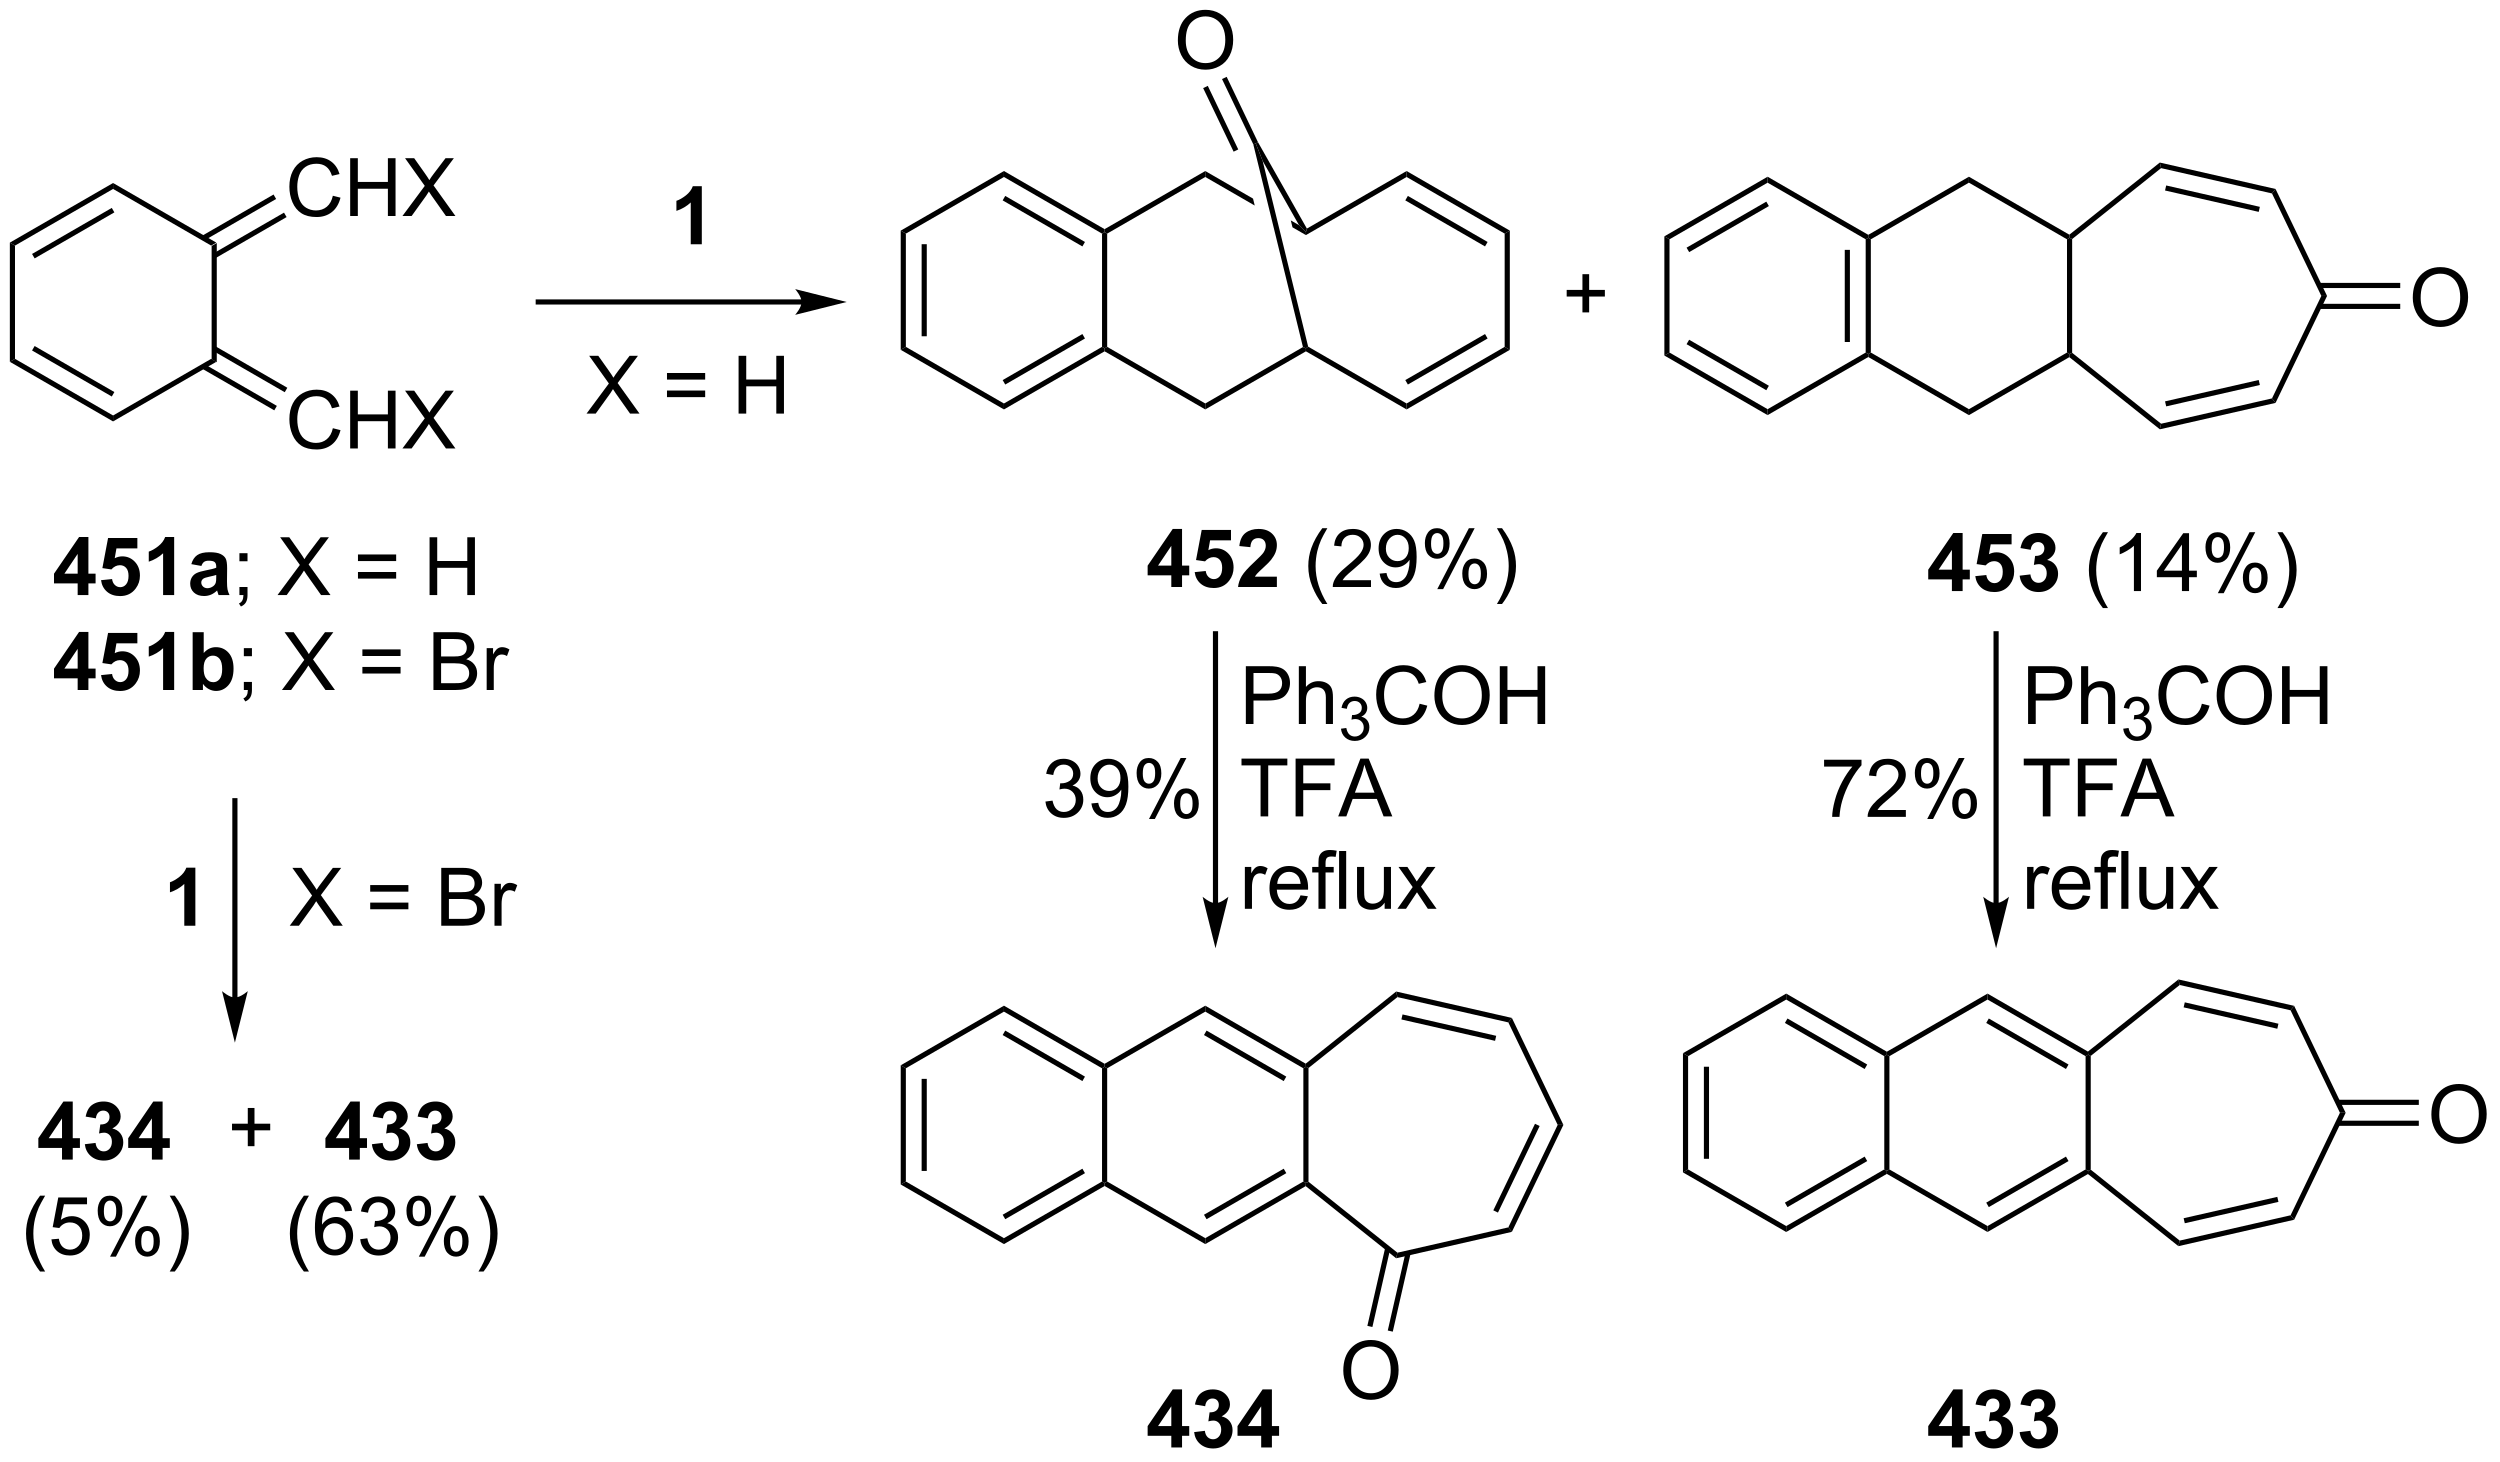 <?xml version="1.0" encoding="UTF-8"?>
<!DOCTYPE svg PUBLIC '-//W3C//DTD SVG 1.0//EN'
          'http://www.w3.org/TR/2001/REC-SVG-20010904/DTD/svg10.dtd'>
<svg stroke-dasharray="none" shape-rendering="auto" xmlns="http://www.w3.org/2000/svg" font-family="'Dialog'" text-rendering="auto" width="679" fill-opacity="1" color-interpolation="auto" color-rendering="auto" preserveAspectRatio="xMidYMid meet" font-size="12px" viewBox="0 0 679 397" fill="black" xmlns:xlink="http://www.w3.org/1999/xlink" stroke="black" image-rendering="auto" stroke-miterlimit="10" stroke-linecap="square" stroke-linejoin="miter" font-style="normal" stroke-width="1" height="397" stroke-dashoffset="0" font-weight="normal" stroke-opacity="1"
><!--Generated by the Batik Graphics2D SVG Generator--><defs id="genericDefs"
  /><g
  ><defs id="defs1"
    ><clipPath clipPathUnits="userSpaceOnUse" id="clipPath1"
      ><path d="M0.633 1.598 L254.893 1.598 L254.893 150.119 L0.633 150.119 L0.633 1.598 Z"
      /></clipPath
      ><clipPath clipPathUnits="userSpaceOnUse" id="clipPath2"
      ><path d="M98.585 66.55 L98.585 210.942 L345.776 210.942 L345.776 66.55 Z"
      /></clipPath
    ></defs
    ><g transform="scale(2.667,2.667) translate(-0.633,-1.598) matrix(1.029,0,0,1.029,-100.772,-66.855)"
    ><path d="M120.001 102.374 L119.491 102.08 L119.491 90.866 L120.001 90.571 Z" stroke="none" clip-path="url(#clipPath2)"
    /></g
    ><g transform="matrix(2.743,0,0,2.743,-270.413,-182.543)"
    ><path d="M120.001 90.571 L119.491 90.866 L109.779 85.258 L109.779 84.669 Z" stroke="none" clip-path="url(#clipPath2)"
    /></g
    ><g transform="matrix(2.743,0,0,2.743,-270.413,-182.543)"
    ><path d="M109.779 84.669 L109.779 85.258 L100.068 90.866 L99.558 90.571 ZM109.652 87.135 L101.757 91.693 L102.012 92.135 L109.907 87.577 Z" stroke="none" clip-path="url(#clipPath2)"
    /></g
    ><g transform="matrix(2.743,0,0,2.743,-270.413,-182.543)"
    ><path d="M99.558 90.571 L100.068 90.866 L100.068 102.08 L99.558 102.374 Z" stroke="none" clip-path="url(#clipPath2)"
    /></g
    ><g transform="matrix(2.743,0,0,2.743,-270.413,-182.543)"
    ><path d="M99.558 102.374 L100.068 102.08 L109.779 107.687 L109.779 108.276 ZM101.757 101.252 L109.652 105.81 L109.907 105.368 L102.012 100.81 Z" stroke="none" clip-path="url(#clipPath2)"
    /></g
    ><g transform="matrix(2.743,0,0,2.743,-270.413,-182.543)"
    ><path d="M109.779 108.276 L109.779 107.687 L119.491 102.08 L120.001 102.374 Z" stroke="none" clip-path="url(#clipPath2)"
    /></g
    ><g transform="matrix(2.743,0,0,2.743,-270.413,-182.543)"
    ><path d="M131.541 108.948 L132.299 109.139 Q132.062 110.073 131.442 110.566 Q130.822 111.055 129.929 111.055 Q129.002 111.055 128.421 110.678 Q127.843 110.3 127.538 109.587 Q127.236 108.87 127.236 108.05 Q127.236 107.154 127.578 106.49 Q127.921 105.823 128.552 105.477 Q129.182 105.131 129.94 105.131 Q130.799 105.131 131.385 105.568 Q131.971 106.006 132.203 106.8 L131.455 106.975 Q131.257 106.35 130.877 106.066 Q130.5 105.779 129.924 105.779 Q129.265 105.779 128.82 106.097 Q128.377 106.412 128.197 106.946 Q128.018 107.48 128.018 108.045 Q128.018 108.777 128.231 109.321 Q128.445 109.865 128.893 110.136 Q129.343 110.404 129.867 110.404 Q130.502 110.404 130.942 110.037 Q131.385 109.67 131.541 108.948 ZM133.256 110.956 L133.256 105.23 L134.014 105.23 L134.014 107.581 L136.99 107.581 L136.99 105.23 L137.748 105.23 L137.748 110.956 L136.99 110.956 L136.99 108.256 L134.014 108.256 L134.014 110.956 L133.256 110.956 ZM138.429 110.956 L140.643 107.972 L138.69 105.23 L139.593 105.23 L140.632 106.698 Q140.955 107.154 141.093 107.402 Q141.283 107.089 141.546 106.748 L142.697 105.23 L143.523 105.23 L141.51 107.928 L143.679 110.956 L142.742 110.956 L141.299 108.912 Q141.179 108.737 141.049 108.529 Q140.859 108.842 140.775 108.959 L139.338 110.956 L138.429 110.956 Z" stroke="none" clip-path="url(#clipPath2)"
    /></g
    ><g transform="matrix(2.743,0,0,2.743,-270.413,-182.543)"
    ><path d="M131.541 85.931 L132.299 86.121 Q132.062 87.056 131.442 87.548 Q130.822 88.038 129.929 88.038 Q129.002 88.038 128.421 87.66 Q127.843 87.283 127.538 86.569 Q127.236 85.853 127.236 85.033 Q127.236 84.137 127.578 83.473 Q127.921 82.806 128.552 82.46 Q129.182 82.113 129.94 82.113 Q130.799 82.113 131.385 82.551 Q131.971 82.988 132.203 83.783 L131.455 83.957 Q131.257 83.332 130.877 83.048 Q130.5 82.762 129.924 82.762 Q129.265 82.762 128.82 83.079 Q128.377 83.395 128.197 83.928 Q128.018 84.462 128.018 85.027 Q128.018 85.759 128.231 86.303 Q128.445 86.848 128.893 87.119 Q129.343 87.387 129.867 87.387 Q130.502 87.387 130.942 87.02 Q131.385 86.652 131.541 85.931 ZM133.256 87.939 L133.256 82.212 L134.014 82.212 L134.014 84.564 L136.99 84.564 L136.99 82.212 L137.748 82.212 L137.748 87.939 L136.99 87.939 L136.99 85.238 L134.014 85.238 L134.014 87.939 L133.256 87.939 ZM138.429 87.939 L140.643 84.954 L138.69 82.212 L139.593 82.212 L140.632 83.681 Q140.955 84.137 141.093 84.384 Q141.283 84.072 141.546 83.731 L142.697 82.212 L143.523 82.212 L141.51 84.91 L143.679 87.939 L142.742 87.939 L141.299 85.895 Q141.179 85.72 141.049 85.512 Q140.859 85.824 140.775 85.942 L139.338 87.939 L138.429 87.939 Z" stroke="none" clip-path="url(#clipPath2)"
    /></g
    ><g transform="matrix(2.743,0,0,2.743,-270.413,-182.543)"
    ><path d="M118.583 103.046 L125.741 107.179 L125.996 106.737 L118.838 102.604 ZM119.619 101.252 L126.777 105.385 L127.032 104.943 L119.874 100.81 Z" stroke="none" clip-path="url(#clipPath2)"
    /></g
    ><g transform="matrix(2.743,0,0,2.743,-270.413,-182.543)"
    ><path d="M125.669 85.808 L118.583 89.899 L118.838 90.341 L125.924 86.25 ZM126.704 87.602 L119.619 91.693 L119.874 92.135 L126.96 88.044 Z" stroke="none" clip-path="url(#clipPath2)"
    /></g
    ><g transform="matrix(2.743,0,0,2.743,-270.413,-182.543)"
    ><path d="M177.952 96.194 L151.878 96.194 L151.623 96.194 L151.623 96.704 L151.878 96.704 L177.952 96.704 L178.208 96.704 L178.208 96.194 L177.952 96.194 ZM182.417 96.449 L177.315 95.174 C177.315 95.174 177.952 95.891 177.952 96.449 C177.952 97.007 177.315 97.725 177.315 97.725 Z" stroke="none" clip-path="url(#clipPath2)"
    /></g
    ><g transform="matrix(2.743,0,0,2.743,-270.413,-182.543)"
    ><path d="M168.073 90.736 L166.977 90.736 L166.977 86.597 Q166.375 87.16 165.558 87.431 L165.558 86.433 Q165.988 86.293 166.49 85.902 Q166.995 85.509 167.183 84.986 L168.073 84.986 L168.073 90.736 Z" stroke="none" clip-path="url(#clipPath2)"
    /></g
    ><g transform="matrix(2.743,0,0,2.743,-270.413,-182.543)"
    ><path d="M106.273 125.47 L106.273 124.317 L103.93 124.317 L103.93 123.356 L106.414 119.72 L107.336 119.72 L107.336 123.353 L108.047 123.353 L108.047 124.317 L107.336 124.317 L107.336 125.47 L106.273 125.47 ZM106.273 123.353 L106.273 121.395 L104.958 123.353 L106.273 123.353 ZM108.587 123.996 L109.681 123.884 Q109.728 124.254 109.957 124.473 Q110.189 124.689 110.488 124.689 Q110.832 124.689 111.069 124.41 Q111.309 124.129 111.309 123.567 Q111.309 123.04 111.072 122.778 Q110.837 122.512 110.457 122.512 Q109.986 122.512 109.611 122.931 L108.72 122.801 L109.283 119.822 L112.184 119.822 L112.184 120.848 L110.113 120.848 L109.942 121.822 Q110.309 121.637 110.692 121.637 Q111.423 121.637 111.931 122.168 Q112.439 122.699 112.439 123.548 Q112.439 124.254 112.027 124.809 Q111.47 125.569 110.478 125.569 Q109.684 125.569 109.184 125.142 Q108.684 124.715 108.587 123.996 ZM115.828 125.47 L114.732 125.47 L114.732 121.332 Q114.13 121.895 113.313 122.165 L113.313 121.168 Q113.742 121.028 114.245 120.637 Q114.75 120.244 114.938 119.72 L115.828 119.72 L115.828 125.47 ZM118.525 122.587 L117.527 122.408 Q117.697 121.806 118.106 121.517 Q118.517 121.228 119.324 121.228 Q120.059 121.228 120.418 121.403 Q120.777 121.574 120.923 121.843 Q121.072 122.111 121.072 122.824 L121.059 124.106 Q121.059 124.653 121.111 124.913 Q121.165 125.173 121.309 125.47 L120.223 125.47 Q120.181 125.361 120.118 125.145 Q120.09 125.048 120.079 125.017 Q119.798 125.29 119.478 125.428 Q119.158 125.564 118.793 125.564 Q118.152 125.564 117.783 125.218 Q117.415 124.869 117.415 124.337 Q117.415 123.986 117.582 123.71 Q117.751 123.434 118.053 123.288 Q118.356 123.142 118.926 123.033 Q119.697 122.887 119.993 122.762 L119.993 122.653 Q119.993 122.337 119.837 122.202 Q119.681 122.067 119.246 122.067 Q118.954 122.067 118.79 122.184 Q118.626 122.298 118.525 122.587 ZM119.993 123.478 Q119.783 123.548 119.324 123.647 Q118.868 123.744 118.728 123.837 Q118.512 123.988 118.512 124.223 Q118.512 124.455 118.684 124.624 Q118.856 124.79 119.121 124.79 Q119.418 124.79 119.689 124.595 Q119.887 124.447 119.949 124.231 Q119.993 124.09 119.993 123.697 L119.993 123.478 Z" stroke="none" clip-path="url(#clipPath2)"
    /></g
    ><g transform="matrix(2.743,0,0,2.743,-270.413,-182.543)"
    ><path d="M122.289 122.121 L122.289 121.322 L123.091 121.322 L123.091 122.121 L122.289 122.121 ZM122.289 125.47 L122.289 124.668 L123.091 124.668 L123.091 125.47 Q123.091 125.913 122.935 126.184 Q122.779 126.455 122.438 126.603 L122.242 126.303 Q122.466 126.205 122.57 126.014 Q122.677 125.827 122.688 125.47 L122.289 125.47 Z" stroke="none" clip-path="url(#clipPath2)"
    /></g
    ><g transform="matrix(2.743,0,0,2.743,-270.413,-182.543)"
    ><path d="M126.06 125.47 L128.274 122.486 L126.32 119.744 L127.224 119.744 L128.263 121.212 Q128.586 121.668 128.724 121.915 Q128.914 121.603 129.177 121.262 L130.328 119.744 L131.154 119.744 L129.141 122.442 L131.31 125.47 L130.373 125.47 L128.93 123.426 Q128.81 123.251 128.68 123.043 Q128.49 123.356 128.406 123.473 L126.969 125.47 L126.06 125.47 ZM137.809 122.103 L134.027 122.103 L134.027 121.447 L137.809 121.447 L137.809 122.103 ZM137.809 123.84 L134.027 123.84 L134.027 123.184 L137.809 123.184 L137.809 123.84 ZM141.117 125.47 L141.117 119.744 L141.875 119.744 L141.875 122.095 L144.852 122.095 L144.852 119.744 L145.609 119.744 L145.609 125.47 L144.852 125.47 L144.852 122.77 L141.875 122.77 L141.875 125.47 L141.117 125.47 Z" stroke="none" clip-path="url(#clipPath2)"
    /></g
    ><g transform="matrix(2.743,0,0,2.743,-270.413,-182.543)"
    ><path d="M106.273 134.87 L106.273 133.717 L103.93 133.717 L103.93 132.756 L106.414 129.12 L107.336 129.12 L107.336 132.753 L108.047 132.753 L108.047 133.717 L107.336 133.717 L107.336 134.87 L106.273 134.87 ZM106.273 132.753 L106.273 130.795 L104.958 132.753 L106.273 132.753 ZM108.587 133.396 L109.681 133.284 Q109.728 133.654 109.957 133.873 Q110.189 134.089 110.488 134.089 Q110.832 134.089 111.069 133.81 Q111.309 133.529 111.309 132.967 Q111.309 132.44 111.072 132.178 Q110.837 131.912 110.457 131.912 Q109.986 131.912 109.611 132.331 L108.72 132.201 L109.283 129.222 L112.184 129.222 L112.184 130.248 L110.113 130.248 L109.942 131.222 Q110.309 131.037 110.692 131.037 Q111.423 131.037 111.931 131.568 Q112.439 132.099 112.439 132.948 Q112.439 133.654 112.027 134.209 Q111.47 134.969 110.478 134.969 Q109.684 134.969 109.184 134.542 Q108.684 134.115 108.587 133.396 ZM115.828 134.87 L114.732 134.87 L114.732 130.732 Q114.13 131.295 113.313 131.565 L113.313 130.568 Q113.742 130.428 114.245 130.037 Q114.75 129.644 114.938 129.12 L115.828 129.12 L115.828 134.87 ZM117.658 134.87 L117.658 129.144 L118.754 129.144 L118.754 131.206 Q119.262 130.628 119.957 130.628 Q120.715 130.628 121.21 131.178 Q121.707 131.724 121.707 132.753 Q121.707 133.815 121.202 134.391 Q120.697 134.964 119.973 134.964 Q119.618 134.964 119.272 134.787 Q118.926 134.607 118.676 134.261 L118.676 134.87 L117.658 134.87 ZM118.746 132.706 Q118.746 133.349 118.949 133.659 Q119.236 134.097 119.707 134.097 Q120.072 134.097 120.327 133.787 Q120.582 133.474 120.582 132.808 Q120.582 132.097 120.324 131.782 Q120.067 131.467 119.665 131.467 Q119.27 131.467 119.007 131.774 Q118.746 132.081 118.746 132.706 Z" stroke="none" clip-path="url(#clipPath2)"
    /></g
    ><g transform="matrix(2.743,0,0,2.743,-270.413,-182.543)"
    ><path d="M122.727 131.521 L122.727 130.722 L123.529 130.722 L123.529 131.521 L122.727 131.521 ZM122.727 134.87 L122.727 134.068 L123.529 134.068 L123.529 134.87 Q123.529 135.313 123.373 135.584 Q123.216 135.855 122.875 136.003 L122.68 135.703 Q122.904 135.605 123.008 135.415 Q123.115 135.227 123.125 134.87 L122.727 134.87 Z" stroke="none" clip-path="url(#clipPath2)"
    /></g
    ><g transform="matrix(2.743,0,0,2.743,-270.413,-182.543)"
    ><path d="M126.498 134.87 L128.711 131.886 L126.758 129.144 L127.662 129.144 L128.701 130.612 Q129.024 131.068 129.161 131.315 Q129.352 131.003 129.615 130.662 L130.766 129.144 L131.591 129.144 L129.578 131.842 L131.748 134.87 L130.81 134.87 L129.367 132.826 Q129.248 132.651 129.117 132.443 Q128.927 132.756 128.844 132.873 L127.406 134.87 L126.498 134.87 ZM138.246 131.503 L134.465 131.503 L134.465 130.847 L138.246 130.847 L138.246 131.503 ZM138.246 133.24 L134.465 133.24 L134.465 132.584 L138.246 132.584 L138.246 133.24 ZM141.5 134.87 L141.5 129.144 L143.649 129.144 Q144.305 129.144 144.701 129.318 Q145.099 129.49 145.323 129.852 Q145.547 130.214 145.547 130.607 Q145.547 130.974 145.346 131.3 Q145.149 131.623 144.748 131.823 Q145.266 131.974 145.544 132.342 Q145.826 132.709 145.826 133.209 Q145.826 133.612 145.654 133.959 Q145.484 134.303 145.234 134.49 Q144.984 134.678 144.607 134.774 Q144.232 134.87 143.685 134.87 L141.5 134.87 ZM142.258 131.55 L143.498 131.55 Q144 131.55 144.219 131.482 Q144.508 131.396 144.654 131.198 Q144.802 130.998 144.802 130.698 Q144.802 130.412 144.664 130.196 Q144.529 129.98 144.274 129.899 Q144.021 129.818 143.404 129.818 L142.258 129.818 L142.258 131.55 ZM142.258 134.193 L143.685 134.193 Q144.052 134.193 144.201 134.167 Q144.461 134.12 144.636 134.011 Q144.813 133.901 144.924 133.693 Q145.039 133.482 145.039 133.209 Q145.039 132.888 144.875 132.654 Q144.711 132.417 144.419 132.321 Q144.13 132.224 143.583 132.224 L142.258 132.224 L142.258 134.193 ZM146.771 134.87 L146.771 130.722 L147.404 130.722 L147.404 131.349 Q147.646 130.909 147.849 130.769 Q148.055 130.628 148.302 130.628 Q148.656 130.628 149.024 130.855 L148.781 131.506 Q148.524 131.355 148.266 131.355 Q148.036 131.355 147.852 131.493 Q147.669 131.631 147.591 131.878 Q147.474 132.253 147.474 132.698 L147.474 134.87 L146.771 134.87 Z" stroke="none" clip-path="url(#clipPath2)"
    /></g
    ><g transform="matrix(2.743,0,0,2.743,-270.413,-182.543)"
    ><path d="M283.825 101.457 L283.57 101.605 L283.315 101.457 L283.315 90.243 L283.57 90.096 L283.825 90.243 ZM281.753 100.409 L281.753 91.292 L281.243 91.292 L281.243 100.409 Z" stroke="none" clip-path="url(#clipPath2)"
    /></g
    ><g transform="matrix(2.743,0,0,2.743,-270.413,-182.543)"
    ><path d="M283.57 89.801 L283.57 90.096 L283.315 90.243 L273.603 84.636 L273.603 84.047 Z" stroke="none" clip-path="url(#clipPath2)"
    /></g
    ><g transform="matrix(2.743,0,0,2.743,-270.413,-182.543)"
    ><path d="M273.603 84.047 L273.603 84.636 L263.891 90.243 L263.381 89.949 ZM273.475 86.513 L265.58 91.071 L265.835 91.513 L273.73 86.954 Z" stroke="none" clip-path="url(#clipPath2)"
    /></g
    ><g transform="matrix(2.743,0,0,2.743,-270.413,-182.543)"
    ><path d="M263.381 89.949 L263.891 90.243 L263.891 101.457 L263.381 101.752 Z" stroke="none" clip-path="url(#clipPath2)"
    /></g
    ><g transform="matrix(2.743,0,0,2.743,-270.413,-182.543)"
    ><path d="M263.381 101.752 L263.891 101.457 L273.603 107.064 L273.603 107.653 ZM265.58 100.629 L273.475 105.188 L273.73 104.746 L265.835 100.188 Z" stroke="none" clip-path="url(#clipPath2)"
    /></g
    ><g transform="matrix(2.743,0,0,2.743,-270.413,-182.543)"
    ><path d="M273.603 107.653 L273.603 107.064 L283.315 101.457 L283.57 101.605 L283.57 101.899 Z" stroke="none" clip-path="url(#clipPath2)"
    /></g
    ><g transform="matrix(2.743,0,0,2.743,-270.413,-182.543)"
    ><path d="M283.57 101.899 L283.57 101.605 L283.825 101.457 L293.536 107.064 L293.536 107.653 Z" stroke="none" clip-path="url(#clipPath2)"
    /></g
    ><g transform="matrix(2.743,0,0,2.743,-270.413,-182.543)"
    ><path d="M293.536 84.047 L293.536 84.636 L283.825 90.243 L283.57 90.096 L283.57 89.801 Z" stroke="none" clip-path="url(#clipPath2)"
    /></g
    ><g transform="matrix(2.743,0,0,2.743,-270.413,-182.543)"
    ><path d="M293.536 107.653 L293.536 107.064 L303.248 101.457 L303.503 101.605 L303.48 101.912 Z" stroke="none" clip-path="url(#clipPath2)"
    /></g
    ><g transform="matrix(2.743,0,0,2.743,-270.413,-182.543)"
    ><path d="M303.48 89.788 L303.503 90.096 L303.248 90.243 L293.536 84.636 L293.536 84.047 Z" stroke="none" clip-path="url(#clipPath2)"
    /></g
    ><g transform="matrix(2.743,0,0,2.743,-270.413,-182.543)"
    ><path d="M303.248 90.243 L303.503 90.096 L303.758 90.219 L303.758 101.482 L303.503 101.605 L303.248 101.457 Z" stroke="none" clip-path="url(#clipPath2)"
    /></g
    ><g transform="matrix(2.743,0,0,2.743,-270.413,-182.543)"
    ><path d="M303.48 101.912 L303.503 101.605 L303.758 101.482 L312.564 108.504 L312.438 109.056 Z" stroke="none" clip-path="url(#clipPath2)"
    /></g
    ><g transform="matrix(2.743,0,0,2.743,-270.413,-182.543)"
    ><path d="M312.438 109.056 L312.564 108.504 L323.545 105.998 L323.898 106.441 ZM313.069 106.787 L322.344 104.67 L322.231 104.173 L312.956 106.29 Z" stroke="none" clip-path="url(#clipPath2)"
    /></g
    ><g transform="matrix(2.743,0,0,2.743,-270.413,-182.543)"
    ><path d="M323.898 106.441 L323.545 105.998 L328.431 95.85 L328.998 95.85 Z" stroke="none" clip-path="url(#clipPath2)"
    /></g
    ><g transform="matrix(2.743,0,0,2.743,-270.413,-182.543)"
    ><path d="M328.998 95.85 L328.431 95.85 L323.545 85.703 L323.898 85.26 Z" stroke="none" clip-path="url(#clipPath2)"
    /></g
    ><g transform="matrix(2.743,0,0,2.743,-270.413,-182.543)"
    ><path d="M323.898 85.26 L323.545 85.703 L312.564 83.196 L312.438 82.644 ZM322.344 87.03 L313.069 84.913 L312.956 85.411 L322.231 87.528 Z" stroke="none" clip-path="url(#clipPath2)"
    /></g
    ><g transform="matrix(2.743,0,0,2.743,-270.413,-182.543)"
    ><path d="M312.438 82.644 L312.564 83.196 L303.758 90.219 L303.503 90.096 L303.48 89.788 Z" stroke="none" clip-path="url(#clipPath2)"
    /></g
    ><g transform="matrix(2.743,0,0,2.743,-270.413,-182.543)"
    ><path d="M337.486 96.036 Q337.486 94.609 338.252 93.804 Q339.017 92.997 340.228 92.997 Q341.02 92.997 341.656 93.377 Q342.293 93.755 342.627 94.432 Q342.963 95.109 342.963 95.968 Q342.963 96.841 342.611 97.528 Q342.26 98.216 341.614 98.57 Q340.971 98.924 340.223 98.924 Q339.416 98.924 338.778 98.534 Q338.142 98.14 337.814 97.466 Q337.486 96.789 337.486 96.036 ZM338.267 96.047 Q338.267 97.083 338.822 97.679 Q339.38 98.273 340.221 98.273 Q341.075 98.273 341.627 97.672 Q342.182 97.07 342.182 95.966 Q342.182 95.265 341.945 94.745 Q341.708 94.224 341.252 93.937 Q340.799 93.648 340.231 93.648 Q339.426 93.648 338.846 94.203 Q338.267 94.755 338.267 96.047 Z" stroke="none" clip-path="url(#clipPath2)"
    /></g
    ><g transform="matrix(2.743,0,0,2.743,-270.413,-182.543)"
    ><path d="M328.216 97.141 L336.243 97.141 L336.243 96.631 L328.216 96.631 ZM328.216 95.07 L336.243 95.07 L336.243 94.559 L328.216 94.559 Z" stroke="none" clip-path="url(#clipPath2)"
    /></g
    ><g transform="matrix(2.743,0,0,2.743,-270.413,-182.543)"
    ><path d="M255.269 97.481 L255.269 95.911 L253.709 95.911 L253.709 95.254 L255.269 95.254 L255.269 93.697 L255.933 93.697 L255.933 95.254 L257.49 95.254 L257.49 95.911 L255.933 95.911 L255.933 97.481 L255.269 97.481 Z" stroke="none" clip-path="url(#clipPath2)"
    /></g
    ><g transform="matrix(2.743,0,0,2.743,-270.413,-182.543)"
    ><path d="M214.561 124.672 L214.561 123.518 L212.217 123.518 L212.217 122.557 L214.702 118.922 L215.624 118.922 L215.624 122.555 L216.335 122.555 L216.335 123.518 L215.624 123.518 L215.624 124.672 L214.561 124.672 ZM214.561 122.555 L214.561 120.596 L213.246 122.555 L214.561 122.555 ZM216.875 123.198 L217.969 123.086 Q218.016 123.456 218.245 123.674 Q218.476 123.89 218.776 123.89 Q219.12 123.89 219.357 123.612 Q219.596 123.331 219.596 122.768 Q219.596 122.242 219.359 121.979 Q219.125 121.713 218.745 121.713 Q218.273 121.713 217.898 122.133 L217.008 122.002 L217.57 119.023 L220.471 119.023 L220.471 120.049 L218.401 120.049 L218.229 121.023 Q218.596 120.838 218.979 120.838 Q219.711 120.838 220.219 121.37 Q220.726 121.901 220.726 122.75 Q220.726 123.456 220.315 124.01 Q219.758 124.771 218.766 124.771 Q217.971 124.771 217.471 124.344 Q216.971 123.916 216.875 123.198 ZM225.014 123.651 L225.014 124.672 L221.168 124.672 Q221.231 124.094 221.543 123.575 Q221.856 123.057 222.777 122.203 Q223.519 121.51 223.686 121.265 Q223.913 120.924 223.913 120.594 Q223.913 120.226 223.715 120.028 Q223.519 119.831 223.171 119.831 Q222.827 119.831 222.624 120.039 Q222.421 120.245 222.389 120.726 L221.296 120.617 Q221.394 119.711 221.91 119.317 Q222.426 118.922 223.199 118.922 Q224.046 118.922 224.53 119.38 Q225.014 119.836 225.014 120.515 Q225.014 120.901 224.876 121.252 Q224.738 121.601 224.436 121.984 Q224.238 122.237 223.717 122.713 Q223.199 123.19 223.059 123.346 Q222.921 123.502 222.835 123.651 L225.014 123.651 Z" stroke="none" clip-path="url(#clipPath2)"
    /></g
    ><g transform="matrix(2.743,0,0,2.743,-270.413,-182.543)"
    ><path d="M229.512 126.357 Q228.928 125.622 228.525 124.638 Q228.124 123.651 228.124 122.596 Q228.124 121.666 228.426 120.815 Q228.777 119.828 229.512 118.846 L230.014 118.846 Q229.543 119.659 229.389 120.008 Q229.152 120.547 229.014 121.133 Q228.848 121.862 228.848 122.601 Q228.848 124.479 230.014 126.357 L229.512 126.357 ZM234.332 123.995 L234.332 124.672 L230.546 124.672 Q230.538 124.416 230.629 124.182 Q230.772 123.797 231.09 123.422 Q231.41 123.047 232.012 122.555 Q232.944 121.789 233.272 121.341 Q233.6 120.893 233.6 120.495 Q233.6 120.078 233.301 119.791 Q233.004 119.502 232.522 119.502 Q232.014 119.502 231.71 119.807 Q231.405 120.112 231.402 120.651 L230.678 120.578 Q230.754 119.768 231.238 119.346 Q231.723 118.922 232.538 118.922 Q233.363 118.922 233.842 119.38 Q234.324 119.836 234.324 120.51 Q234.324 120.854 234.184 121.187 Q234.043 121.518 233.715 121.885 Q233.389 122.252 232.631 122.893 Q231.999 123.424 231.819 123.614 Q231.639 123.805 231.522 123.995 L234.332 123.995 ZM235.19 123.346 L235.867 123.284 Q235.953 123.76 236.195 123.976 Q236.438 124.19 236.815 124.19 Q237.141 124.19 237.383 124.041 Q237.628 123.893 237.784 123.646 Q237.94 123.398 238.044 122.976 Q238.151 122.555 238.151 122.117 Q238.151 122.07 238.148 121.976 Q237.938 122.312 237.57 122.521 Q237.206 122.729 236.781 122.729 Q236.07 122.729 235.578 122.213 Q235.086 121.698 235.086 120.854 Q235.086 119.984 235.599 119.453 Q236.112 118.922 236.885 118.922 Q237.445 118.922 237.906 119.224 Q238.37 119.523 238.609 120.081 Q238.851 120.635 238.851 121.69 Q238.851 122.789 238.612 123.44 Q238.375 124.088 237.904 124.43 Q237.432 124.771 236.799 124.771 Q236.128 124.771 235.701 124.398 Q235.276 124.023 235.19 123.346 ZM238.07 120.82 Q238.07 120.213 237.747 119.859 Q237.424 119.502 236.971 119.502 Q236.503 119.502 236.154 119.885 Q235.807 120.268 235.807 120.877 Q235.807 121.424 236.138 121.768 Q236.469 122.109 236.953 122.109 Q237.44 122.109 237.755 121.768 Q238.07 121.424 238.07 120.82 ZM239.668 120.32 Q239.668 119.706 239.975 119.276 Q240.285 118.846 240.871 118.846 Q241.41 118.846 241.762 119.232 Q242.116 119.617 242.116 120.362 Q242.116 121.088 241.759 121.482 Q241.402 121.875 240.879 121.875 Q240.358 121.875 240.012 121.489 Q239.668 121.101 239.668 120.32 ZM240.889 119.331 Q240.629 119.331 240.454 119.557 Q240.28 119.784 240.28 120.39 Q240.28 120.94 240.454 121.166 Q240.631 121.39 240.889 121.39 Q241.155 121.39 241.329 121.164 Q241.504 120.937 241.504 120.336 Q241.504 119.781 241.327 119.557 Q241.152 119.331 240.889 119.331 ZM240.894 124.883 L244.027 118.846 L244.598 118.846 L241.475 124.883 L240.894 124.883 ZM243.371 123.328 Q243.371 122.711 243.678 122.284 Q243.988 121.854 244.577 121.854 Q245.116 121.854 245.47 122.239 Q245.824 122.625 245.824 123.37 Q245.824 124.096 245.465 124.489 Q245.108 124.883 244.582 124.883 Q244.061 124.883 243.715 124.495 Q243.371 124.104 243.371 123.328 ZM244.598 122.338 Q244.332 122.338 244.157 122.565 Q243.983 122.791 243.983 123.398 Q243.983 123.945 244.157 124.172 Q244.335 124.398 244.592 124.398 Q244.863 124.398 245.035 124.172 Q245.21 123.945 245.21 123.344 Q245.21 122.789 245.032 122.565 Q244.858 122.338 244.598 122.338 ZM247.305 126.357 L246.799 126.357 Q247.969 124.479 247.969 122.601 Q247.969 121.867 247.799 121.143 Q247.667 120.557 247.43 120.018 Q247.276 119.666 246.799 118.846 L247.305 118.846 Q248.039 119.828 248.391 120.815 Q248.69 121.666 248.69 122.596 Q248.69 123.651 248.286 124.638 Q247.883 125.622 247.305 126.357 Z" stroke="none" clip-path="url(#clipPath2)"
    /></g
    ><g transform="matrix(2.743,0,0,2.743,-270.413,-182.543)"
    ><path d="M291.852 125.071 L291.852 123.917 L289.508 123.917 L289.508 122.956 L291.993 119.321 L292.914 119.321 L292.914 122.954 L293.625 122.954 L293.625 123.917 L292.914 123.917 L292.914 125.071 L291.852 125.071 ZM291.852 122.954 L291.852 120.996 L290.537 122.954 L291.852 122.954 ZM294.166 123.597 L295.26 123.485 Q295.306 123.855 295.536 124.074 Q295.767 124.29 296.067 124.29 Q296.411 124.29 296.647 124.011 Q296.887 123.73 296.887 123.167 Q296.887 122.641 296.65 122.378 Q296.416 122.113 296.036 122.113 Q295.564 122.113 295.189 122.532 L294.298 122.402 L294.861 119.423 L297.762 119.423 L297.762 120.449 L295.692 120.449 L295.52 121.423 Q295.887 121.238 296.27 121.238 Q297.002 121.238 297.51 121.769 Q298.017 122.3 298.017 123.149 Q298.017 123.855 297.606 124.409 Q297.048 125.17 296.056 125.17 Q295.262 125.17 294.762 124.743 Q294.262 124.316 294.166 123.597 ZM298.56 123.55 L299.623 123.423 Q299.672 123.829 299.894 124.045 Q300.118 124.258 300.435 124.258 Q300.774 124.258 301.006 124.001 Q301.24 123.743 301.24 123.305 Q301.24 122.891 301.016 122.649 Q300.795 122.407 300.474 122.407 Q300.263 122.407 299.969 122.488 L300.091 121.594 Q300.537 121.605 300.771 121.402 Q301.006 121.196 301.006 120.855 Q301.006 120.566 300.834 120.394 Q300.662 120.222 300.375 120.222 Q300.094 120.222 299.894 120.417 Q299.696 120.613 299.654 120.988 L298.641 120.816 Q298.748 120.298 298.959 119.988 Q299.172 119.675 299.552 119.498 Q299.935 119.321 300.407 119.321 Q301.216 119.321 301.704 119.837 Q302.107 120.258 302.107 120.79 Q302.107 121.542 301.282 121.993 Q301.774 122.097 302.068 122.464 Q302.365 122.831 302.365 123.352 Q302.365 124.105 301.813 124.639 Q301.263 125.17 300.443 125.17 Q299.664 125.17 299.151 124.722 Q298.641 124.274 298.56 123.55 Z" stroke="none" clip-path="url(#clipPath2)"
    /></g
    ><g transform="matrix(2.743,0,0,2.743,-270.413,-182.543)"
    ><path d="M306.802 126.756 Q306.219 126.022 305.815 125.037 Q305.414 124.05 305.414 122.996 Q305.414 122.066 305.716 121.214 Q306.068 120.227 306.802 119.246 L307.305 119.246 Q306.834 120.058 306.68 120.407 Q306.443 120.946 306.305 121.532 Q306.138 122.261 306.138 123.001 Q306.138 124.878 307.305 126.756 L306.802 126.756 ZM310.576 125.071 L309.873 125.071 L309.873 120.589 Q309.618 120.831 309.206 121.074 Q308.795 121.316 308.466 121.438 L308.466 120.758 Q309.055 120.48 309.495 120.087 Q309.938 119.691 310.123 119.321 L310.576 119.321 L310.576 125.071 ZM314.629 125.071 L314.629 123.699 L312.145 123.699 L312.145 123.055 L314.759 119.344 L315.332 119.344 L315.332 123.055 L316.106 123.055 L316.106 123.699 L315.332 123.699 L315.332 125.071 L314.629 125.071 ZM314.629 123.055 L314.629 120.472 L312.838 123.055 L314.629 123.055 ZM316.959 120.719 Q316.959 120.105 317.266 119.675 Q317.576 119.246 318.162 119.246 Q318.701 119.246 319.052 119.631 Q319.407 120.016 319.407 120.761 Q319.407 121.488 319.05 121.881 Q318.693 122.274 318.17 122.274 Q317.649 122.274 317.302 121.889 Q316.959 121.501 316.959 120.719 ZM318.18 119.73 Q317.92 119.73 317.745 119.956 Q317.571 120.183 317.571 120.79 Q317.571 121.339 317.745 121.566 Q317.922 121.79 318.18 121.79 Q318.446 121.79 318.62 121.563 Q318.795 121.337 318.795 120.735 Q318.795 120.18 318.618 119.956 Q318.443 119.73 318.18 119.73 ZM318.185 125.282 L321.318 119.246 L321.888 119.246 L318.766 125.282 L318.185 125.282 ZM320.662 123.727 Q320.662 123.11 320.969 122.683 Q321.279 122.253 321.868 122.253 Q322.407 122.253 322.761 122.639 Q323.115 123.024 323.115 123.769 Q323.115 124.496 322.755 124.889 Q322.399 125.282 321.873 125.282 Q321.352 125.282 321.005 124.894 Q320.662 124.503 320.662 123.727 ZM321.888 122.738 Q321.623 122.738 321.448 122.964 Q321.274 123.191 321.274 123.798 Q321.274 124.344 321.448 124.571 Q321.625 124.798 321.883 124.798 Q322.154 124.798 322.326 124.571 Q322.5 124.344 322.5 123.743 Q322.5 123.188 322.323 122.964 Q322.149 122.738 321.888 122.738 ZM324.595 126.756 L324.09 126.756 Q325.259 124.878 325.259 123.001 Q325.259 122.266 325.09 121.542 Q324.957 120.956 324.72 120.417 Q324.567 120.066 324.09 119.246 L324.595 119.246 Q325.33 120.227 325.681 121.214 Q325.981 122.066 325.981 122.996 Q325.981 124.05 325.577 125.037 Q325.173 126.022 324.595 126.756 Z" stroke="none" clip-path="url(#clipPath2)"
    /></g
    ><g transform="matrix(2.743,0,0,2.743,-270.413,-182.543)"
    ><path d="M219.192 155.977 L219.192 129.3 L219.192 129.045 L218.681 129.045 L218.681 129.3 L218.681 155.977 L218.681 156.233 L219.192 156.233 L219.192 155.977 ZM218.937 160.442 L220.212 155.34 C220.212 155.34 219.495 155.977 218.937 155.977 C218.379 155.977 217.661 155.34 217.661 155.34 Z" stroke="none" clip-path="url(#clipPath2)"
    /></g
    ><g transform="matrix(2.743,0,0,2.743,-270.413,-182.543)"
    ><path d="M221.941 138.237 L221.941 132.51 L224.102 132.51 Q224.673 132.51 224.972 132.565 Q225.394 132.635 225.678 132.833 Q225.964 133.029 226.139 133.385 Q226.313 133.74 226.313 134.167 Q226.313 134.896 225.847 135.404 Q225.383 135.909 224.167 135.909 L222.698 135.909 L222.698 138.237 L221.941 138.237 ZM222.698 135.232 L224.18 135.232 Q224.915 135.232 225.222 134.958 Q225.532 134.685 225.532 134.19 Q225.532 133.831 225.35 133.576 Q225.167 133.318 224.87 133.237 Q224.68 133.185 224.165 133.185 L222.698 133.185 L222.698 135.232 ZM227.188 138.237 L227.188 132.51 L227.891 132.51 L227.891 134.565 Q228.383 133.995 229.133 133.995 Q229.594 133.995 229.933 134.177 Q230.274 134.357 230.42 134.677 Q230.566 134.997 230.566 135.607 L230.566 138.237 L229.863 138.237 L229.863 135.607 Q229.863 135.081 229.633 134.841 Q229.407 134.599 228.988 134.599 Q228.675 134.599 228.399 134.763 Q228.126 134.924 228.008 135.203 Q227.891 135.479 227.891 135.966 L227.891 138.237 L227.188 138.237 Z" stroke="none" clip-path="url(#clipPath2)"
    /></g
    ><g transform="matrix(2.743,0,0,2.743,-270.413,-182.543)"
    ><path d="M231.361 138.702 L231.888 138.632 Q231.98 139.081 232.197 139.278 Q232.415 139.476 232.73 139.476 Q233.101 139.476 233.357 139.218 Q233.615 138.96 233.615 138.579 Q233.615 138.216 233.376 137.982 Q233.14 137.745 232.773 137.745 Q232.624 137.745 232.402 137.804 L232.46 137.341 Q232.513 137.347 232.544 137.347 Q232.882 137.347 233.152 137.171 Q233.421 136.995 233.421 136.628 Q233.421 136.339 233.224 136.149 Q233.029 135.958 232.718 135.958 Q232.41 135.958 232.204 136.151 Q231.999 136.345 231.941 136.732 L231.413 136.638 Q231.511 136.107 231.853 135.815 Q232.197 135.524 232.706 135.524 Q233.058 135.524 233.353 135.675 Q233.65 135.825 233.806 136.087 Q233.962 136.347 233.962 136.64 Q233.962 136.919 233.812 137.148 Q233.663 137.376 233.37 137.511 Q233.751 137.599 233.962 137.876 Q234.173 138.151 234.173 138.567 Q234.173 139.13 233.763 139.523 Q233.353 139.913 232.726 139.913 Q232.161 139.913 231.786 139.577 Q231.413 139.239 231.361 138.702 Z" stroke="none" clip-path="url(#clipPath2)"
    /></g
    ><g transform="matrix(2.743,0,0,2.743,-270.413,-182.543)"
    ><path d="M239.149 136.229 L239.906 136.419 Q239.67 137.354 239.05 137.846 Q238.43 138.336 237.537 138.336 Q236.61 138.336 236.029 137.958 Q235.451 137.581 235.146 136.867 Q234.844 136.151 234.844 135.331 Q234.844 134.435 235.185 133.771 Q235.529 133.104 236.159 132.758 Q236.789 132.411 237.547 132.411 Q238.406 132.411 238.993 132.849 Q239.578 133.286 239.81 134.081 L239.063 134.255 Q238.865 133.63 238.485 133.346 Q238.107 133.06 237.531 133.06 Q236.873 133.06 236.427 133.378 Q235.985 133.693 235.805 134.227 Q235.625 134.76 235.625 135.326 Q235.625 136.057 235.839 136.602 Q236.052 137.146 236.5 137.417 Q236.951 137.685 237.474 137.685 Q238.11 137.685 238.55 137.318 Q238.993 136.951 239.149 136.229 ZM240.611 135.448 Q240.611 134.021 241.377 133.216 Q242.142 132.409 243.353 132.409 Q244.145 132.409 244.78 132.789 Q245.418 133.167 245.752 133.844 Q246.088 134.521 246.088 135.38 Q246.088 136.253 245.736 136.94 Q245.384 137.628 244.739 137.982 Q244.095 138.336 243.348 138.336 Q242.541 138.336 241.903 137.945 Q241.267 137.552 240.939 136.878 Q240.611 136.201 240.611 135.448 ZM241.392 135.458 Q241.392 136.495 241.947 137.091 Q242.504 137.685 243.345 137.685 Q244.2 137.685 244.752 137.083 Q245.306 136.482 245.306 135.378 Q245.306 134.677 245.069 134.156 Q244.832 133.635 244.377 133.349 Q243.923 133.06 243.356 133.06 Q242.551 133.06 241.97 133.615 Q241.392 134.167 241.392 135.458 ZM247.086 138.237 L247.086 132.51 L247.844 132.51 L247.844 134.862 L250.821 134.862 L250.821 132.51 L251.578 132.51 L251.578 138.237 L250.821 138.237 L250.821 135.536 L247.844 135.536 L247.844 138.237 L247.086 138.237 Z" stroke="none" clip-path="url(#clipPath2)"
    /></g
    ><g transform="matrix(2.743,0,0,2.743,-270.413,-182.543)"
    ><path d="M223.399 147.387 L223.399 142.335 L221.511 142.335 L221.511 141.66 L226.05 141.66 L226.05 142.335 L224.157 142.335 L224.157 147.387 L223.399 147.387 ZM226.867 147.387 L226.867 141.66 L230.731 141.66 L230.731 142.335 L227.624 142.335 L227.624 144.108 L230.312 144.108 L230.312 144.785 L227.624 144.785 L227.624 147.387 L226.867 147.387 ZM231.084 147.387 L233.284 141.66 L234.102 141.66 L236.446 147.387 L235.581 147.387 L234.915 145.653 L232.519 145.653 L231.891 147.387 L231.084 147.387 ZM232.738 145.035 L234.68 145.035 L234.081 143.45 Q233.808 142.726 233.675 142.262 Q233.566 142.811 233.368 143.356 L232.738 145.035 Z" stroke="none" clip-path="url(#clipPath2)"
    /></g
    ><g transform="matrix(2.743,0,0,2.743,-270.413,-182.543)"
    ><path d="M221.844 156.537 L221.844 152.389 L222.477 152.389 L222.477 153.016 Q222.719 152.576 222.923 152.435 Q223.128 152.295 223.376 152.295 Q223.73 152.295 224.097 152.521 L223.855 153.172 Q223.597 153.021 223.339 153.021 Q223.11 153.021 222.925 153.159 Q222.743 153.297 222.665 153.545 Q222.548 153.92 222.548 154.365 L222.548 156.537 L221.844 156.537 ZM227.355 155.201 L228.081 155.29 Q227.909 155.928 227.443 156.279 Q226.98 156.631 226.258 156.631 Q225.347 156.631 224.813 156.071 Q224.282 155.508 224.282 154.498 Q224.282 153.451 224.821 152.873 Q225.36 152.295 226.219 152.295 Q227.05 152.295 227.576 152.863 Q228.105 153.428 228.105 154.454 Q228.105 154.516 228.102 154.641 L225.008 154.641 Q225.048 155.326 225.394 155.691 Q225.743 156.053 226.261 156.053 Q226.649 156.053 226.923 155.85 Q227.196 155.646 227.355 155.201 ZM225.048 154.063 L227.363 154.063 Q227.316 153.54 227.097 153.279 Q226.761 152.873 226.227 152.873 Q225.743 152.873 225.412 153.198 Q225.081 153.521 225.048 154.063 ZM229.132 156.537 L229.132 152.935 L228.512 152.935 L228.512 152.389 L229.132 152.389 L229.132 151.946 Q229.132 151.529 229.208 151.326 Q229.309 151.053 229.564 150.883 Q229.82 150.712 230.28 150.712 Q230.577 150.712 230.937 150.782 L230.833 151.396 Q230.614 151.357 230.418 151.357 Q230.098 151.357 229.965 151.495 Q229.833 151.631 229.833 152.006 L229.833 152.389 L230.64 152.389 L230.64 152.935 L229.833 152.935 L229.833 156.537 L229.132 156.537 ZM231.173 156.537 L231.173 150.81 L231.876 150.81 L231.876 156.537 L231.173 156.537 ZM235.684 156.537 L235.684 155.928 Q235.2 156.631 234.367 156.631 Q233.999 156.631 233.682 156.49 Q233.364 156.35 233.208 156.136 Q233.054 155.922 232.992 155.615 Q232.95 155.407 232.95 154.959 L232.95 152.389 L233.653 152.389 L233.653 154.688 Q233.653 155.24 233.695 155.43 Q233.762 155.709 233.976 155.868 Q234.192 156.024 234.507 156.024 Q234.825 156.024 235.101 155.863 Q235.38 155.701 235.494 155.422 Q235.609 155.141 235.609 154.61 L235.609 152.389 L236.312 152.389 L236.312 156.537 L235.684 156.537 ZM236.946 156.537 L238.462 154.381 L237.058 152.389 L237.938 152.389 L238.573 153.36 Q238.753 153.639 238.863 153.826 Q239.034 153.568 239.18 153.368 L239.878 152.389 L240.719 152.389 L239.284 154.342 L240.829 156.537 L239.964 156.537 L239.113 155.248 L238.886 154.899 L237.798 156.537 L236.946 156.537 Z" stroke="none" clip-path="url(#clipPath2)"
    /></g
    ><g transform="matrix(2.743,0,0,2.743,-270.413,-182.543)"
    ><path d="M187.768 172.029 L188.278 172.324 L188.278 183.538 L187.768 183.832 ZM189.839 173.373 L189.839 182.489 L190.349 182.489 L190.349 173.373 Z" stroke="none" clip-path="url(#clipPath2)"
    /></g
    ><g transform="matrix(2.743,0,0,2.743,-270.413,-182.543)"
    ><path d="M187.768 183.832 L188.278 183.538 L197.989 189.145 L197.989 189.734 Z" stroke="none" clip-path="url(#clipPath2)"
    /></g
    ><g transform="matrix(2.743,0,0,2.743,-270.413,-182.543)"
    ><path d="M197.989 189.734 L197.989 189.145 L207.701 183.538 L207.956 183.685 L207.956 183.98 ZM198.117 187.268 L206.012 182.71 L205.757 182.268 L197.862 186.827 Z" stroke="none" clip-path="url(#clipPath2)"
    /></g
    ><g transform="matrix(2.743,0,0,2.743,-270.413,-182.543)"
    ><path d="M208.211 183.538 L207.956 183.685 L207.701 183.538 L207.701 172.324 L207.956 172.176 L208.211 172.324 Z" stroke="none" clip-path="url(#clipPath2)"
    /></g
    ><g transform="matrix(2.743,0,0,2.743,-270.413,-182.543)"
    ><path d="M207.956 171.882 L207.956 172.176 L207.701 172.324 L197.989 166.717 L197.989 166.127 ZM206.012 173.151 L198.117 168.593 L197.862 169.035 L205.757 173.593 Z" stroke="none" clip-path="url(#clipPath2)"
    /></g
    ><g transform="matrix(2.743,0,0,2.743,-270.413,-182.543)"
    ><path d="M197.989 166.127 L197.989 166.717 L188.278 172.324 L187.768 172.029 Z" stroke="none" clip-path="url(#clipPath2)"
    /></g
    ><g transform="matrix(2.743,0,0,2.743,-270.413,-182.543)"
    ><path d="M207.956 183.98 L207.956 183.685 L208.211 183.538 L217.923 189.145 L217.923 189.734 Z" stroke="none" clip-path="url(#clipPath2)"
    /></g
    ><g transform="matrix(2.743,0,0,2.743,-270.413,-182.543)"
    ><path d="M217.923 189.734 L217.923 189.145 L227.635 183.538 L227.89 183.685 L227.867 183.993 ZM218.051 187.268 L225.946 182.71 L225.691 182.268 L217.796 186.827 Z" stroke="none" clip-path="url(#clipPath2)"
    /></g
    ><g transform="matrix(2.743,0,0,2.743,-270.413,-182.543)"
    ><path d="M228.145 183.562 L227.89 183.685 L227.635 183.538 L227.635 172.324 L227.89 172.176 L228.145 172.299 Z" stroke="none" clip-path="url(#clipPath2)"
    /></g
    ><g transform="matrix(2.743,0,0,2.743,-270.413,-182.543)"
    ><path d="M227.867 171.869 L227.89 172.176 L227.635 172.324 L217.923 166.717 L217.923 166.127 ZM225.946 173.151 L218.051 168.593 L217.796 169.035 L225.691 173.593 Z" stroke="none" clip-path="url(#clipPath2)"
    /></g
    ><g transform="matrix(2.743,0,0,2.743,-270.413,-182.543)"
    ><path d="M217.923 166.127 L217.923 166.717 L208.211 172.324 L207.956 172.176 L207.956 171.882 Z" stroke="none" clip-path="url(#clipPath2)"
    /></g
    ><g transform="matrix(2.743,0,0,2.743,-270.413,-182.543)"
    ><path d="M227.867 183.993 L227.89 183.685 L228.145 183.562 L236.951 190.585 L236.825 191.137 Z" stroke="none" clip-path="url(#clipPath2)"
    /></g
    ><g transform="matrix(2.743,0,0,2.743,-270.413,-182.543)"
    ><path d="M236.825 191.137 L236.951 190.585 L247.931 188.078 L248.284 188.521 Z" stroke="none" clip-path="url(#clipPath2)"
    /></g
    ><g transform="matrix(2.743,0,0,2.743,-270.413,-182.543)"
    ><path d="M248.284 188.521 L247.931 188.078 L252.818 177.931 L253.384 177.931 ZM246.904 186.613 L251.032 178.042 L250.572 177.82 L246.444 186.391 Z" stroke="none" clip-path="url(#clipPath2)"
    /></g
    ><g transform="matrix(2.743,0,0,2.743,-270.413,-182.543)"
    ><path d="M253.384 177.931 L252.818 177.931 L247.931 167.783 L248.284 167.34 Z" stroke="none" clip-path="url(#clipPath2)"
    /></g
    ><g transform="matrix(2.743,0,0,2.743,-270.413,-182.543)"
    ><path d="M248.284 167.34 L247.931 167.783 L236.951 165.277 L236.825 164.725 ZM246.731 169.111 L237.456 166.994 L237.343 167.491 L246.618 169.608 Z" stroke="none" clip-path="url(#clipPath2)"
    /></g
    ><g transform="matrix(2.743,0,0,2.743,-270.413,-182.543)"
    ><path d="M236.825 164.725 L236.951 165.277 L228.145 172.299 L227.89 172.176 L227.867 171.869 Z" stroke="none" clip-path="url(#clipPath2)"
    /></g
    ><g transform="matrix(2.743,0,0,2.743,-270.413,-182.543)"
    ><path d="M214.561 209.871 L214.561 208.717 L212.217 208.717 L212.217 207.756 L214.702 204.121 L215.624 204.121 L215.624 207.754 L216.335 207.754 L216.335 208.717 L215.624 208.717 L215.624 209.871 L214.561 209.871 ZM214.561 207.754 L214.561 205.795 L213.246 207.754 L214.561 207.754 ZM216.82 208.35 L217.883 208.222 Q217.932 208.629 218.154 208.845 Q218.378 209.058 218.695 209.058 Q219.034 209.058 219.266 208.8 Q219.5 208.543 219.5 208.105 Q219.5 207.691 219.276 207.449 Q219.055 207.207 218.734 207.207 Q218.523 207.207 218.229 207.287 L218.351 206.394 Q218.797 206.405 219.031 206.202 Q219.266 205.996 219.266 205.655 Q219.266 205.366 219.094 205.194 Q218.922 205.022 218.635 205.022 Q218.354 205.022 218.154 205.217 Q217.956 205.412 217.914 205.787 L216.901 205.616 Q217.008 205.097 217.219 204.787 Q217.432 204.475 217.812 204.298 Q218.195 204.121 218.667 204.121 Q219.476 204.121 219.964 204.636 Q220.367 205.058 220.367 205.59 Q220.367 206.342 219.542 206.793 Q220.034 206.897 220.328 207.264 Q220.625 207.631 220.625 208.152 Q220.625 208.905 220.073 209.439 Q219.523 209.97 218.703 209.97 Q217.924 209.97 217.411 209.522 Q216.901 209.074 216.82 208.35 ZM223.46 209.871 L223.46 208.717 L221.116 208.717 L221.116 207.756 L223.6 204.121 L224.522 204.121 L224.522 207.754 L225.233 207.754 L225.233 208.717 L224.522 208.717 L224.522 209.871 L223.46 209.871 ZM223.46 207.754 L223.46 205.795 L222.144 207.754 L223.46 207.754 Z" stroke="none" clip-path="url(#clipPath2)"
    /></g
    ><g transform="matrix(2.743,0,0,2.743,-270.413,-182.543)"
    ><path d="M296.482 155.977 L296.482 129.3 L296.482 129.045 L295.972 129.045 L295.972 129.3 L295.972 155.977 L295.972 156.233 L296.482 156.233 L296.482 155.977 ZM296.227 160.442 L297.503 155.34 C297.503 155.34 296.785 155.977 296.227 155.977 C295.669 155.977 294.952 155.34 294.952 155.34 Z" stroke="none" clip-path="url(#clipPath2)"
    /></g
    ><g transform="matrix(2.743,0,0,2.743,-270.413,-182.543)"
    ><path d="M299.395 138.237 L299.395 132.51 L301.557 132.51 Q302.127 132.51 302.426 132.565 Q302.848 132.635 303.132 132.833 Q303.419 133.029 303.593 133.385 Q303.768 133.74 303.768 134.167 Q303.768 134.896 303.301 135.404 Q302.838 135.909 301.622 135.909 L300.153 135.909 L300.153 138.237 L299.395 138.237 ZM300.153 135.232 L301.635 135.232 Q302.369 135.232 302.676 134.958 Q302.986 134.685 302.986 134.19 Q302.986 133.831 302.804 133.576 Q302.622 133.318 302.325 133.237 Q302.135 133.185 301.619 133.185 L300.153 133.185 L300.153 135.232 ZM304.643 138.237 L304.643 132.51 L305.346 132.51 L305.346 134.565 Q305.838 133.995 306.588 133.995 Q307.049 133.995 307.387 134.177 Q307.728 134.357 307.874 134.677 Q308.02 134.997 308.02 135.607 L308.02 138.237 L307.317 138.237 L307.317 135.607 Q307.317 135.081 307.088 134.841 Q306.861 134.599 306.442 134.599 Q306.13 134.599 305.853 134.763 Q305.58 134.924 305.463 135.203 Q305.346 135.479 305.346 135.966 L305.346 138.237 L304.643 138.237 Z" stroke="none" clip-path="url(#clipPath2)"
    /></g
    ><g transform="matrix(2.743,0,0,2.743,-270.413,-182.543)"
    ><path d="M308.815 138.702 L309.342 138.632 Q309.434 139.081 309.651 139.278 Q309.87 139.476 310.184 139.476 Q310.555 139.476 310.811 139.218 Q311.069 138.96 311.069 138.579 Q311.069 138.216 310.831 137.982 Q310.594 137.745 310.227 137.745 Q310.079 137.745 309.856 137.804 L309.915 137.341 Q309.967 137.347 309.999 137.347 Q310.337 137.347 310.606 137.171 Q310.876 136.995 310.876 136.628 Q310.876 136.339 310.678 136.149 Q310.483 135.958 310.173 135.958 Q309.864 135.958 309.659 136.151 Q309.454 136.345 309.395 136.732 L308.868 136.638 Q308.966 136.107 309.307 135.815 Q309.651 135.524 310.161 135.524 Q310.512 135.524 310.807 135.675 Q311.104 135.825 311.26 136.087 Q311.417 136.347 311.417 136.64 Q311.417 136.919 311.266 137.148 Q311.118 137.376 310.825 137.511 Q311.206 137.599 311.417 137.876 Q311.628 138.151 311.628 138.567 Q311.628 139.13 311.217 139.523 Q310.807 139.913 310.18 139.913 Q309.616 139.913 309.241 139.577 Q308.868 139.239 308.815 138.702 Z" stroke="none" clip-path="url(#clipPath2)"
    /></g
    ><g transform="matrix(2.743,0,0,2.743,-270.413,-182.543)"
    ><path d="M316.603 136.229 L317.361 136.419 Q317.124 137.354 316.504 137.846 Q315.885 138.336 314.991 138.336 Q314.064 138.336 313.483 137.958 Q312.905 137.581 312.601 136.867 Q312.298 136.151 312.298 135.331 Q312.298 134.435 312.64 133.771 Q312.983 133.104 313.614 132.758 Q314.244 132.411 315.002 132.411 Q315.861 132.411 316.447 132.849 Q317.033 133.286 317.265 134.081 L316.517 134.255 Q316.319 133.63 315.939 133.346 Q315.562 133.06 314.986 133.06 Q314.327 133.06 313.882 133.378 Q313.439 133.693 313.26 134.227 Q313.08 134.76 313.08 135.326 Q313.08 136.057 313.293 136.602 Q313.507 137.146 313.955 137.417 Q314.405 137.685 314.929 137.685 Q315.564 137.685 316.004 137.318 Q316.447 136.951 316.603 136.229 ZM318.065 135.448 Q318.065 134.021 318.831 133.216 Q319.597 132.409 320.808 132.409 Q321.599 132.409 322.235 132.789 Q322.873 133.167 323.206 133.844 Q323.542 134.521 323.542 135.38 Q323.542 136.253 323.19 136.94 Q322.839 137.628 322.193 137.982 Q321.55 138.336 320.802 138.336 Q319.995 138.336 319.357 137.945 Q318.722 137.552 318.394 136.878 Q318.065 136.201 318.065 135.448 ZM318.847 135.458 Q318.847 136.495 319.401 137.091 Q319.959 137.685 320.8 137.685 Q321.654 137.685 322.206 137.083 Q322.761 136.482 322.761 135.378 Q322.761 134.677 322.524 134.156 Q322.287 133.635 321.831 133.349 Q321.378 133.06 320.81 133.06 Q320.006 133.06 319.425 133.615 Q318.847 134.167 318.847 135.458 ZM324.541 138.237 L324.541 132.51 L325.298 132.51 L325.298 134.862 L328.275 134.862 L328.275 132.51 L329.033 132.51 L329.033 138.237 L328.275 138.237 L328.275 135.536 L325.298 135.536 L325.298 138.237 L324.541 138.237 Z" stroke="none" clip-path="url(#clipPath2)"
    /></g
    ><g transform="matrix(2.743,0,0,2.743,-270.413,-182.543)"
    ><path d="M300.853 147.387 L300.853 142.335 L298.966 142.335 L298.966 141.66 L303.505 141.66 L303.505 142.335 L301.611 142.335 L301.611 147.387 L300.853 147.387 ZM304.321 147.387 L304.321 141.66 L308.186 141.66 L308.186 142.335 L305.079 142.335 L305.079 144.108 L307.766 144.108 L307.766 144.785 L305.079 144.785 L305.079 147.387 L304.321 147.387 ZM308.538 147.387 L310.739 141.66 L311.557 141.66 L313.9 147.387 L313.036 147.387 L312.369 145.653 L309.973 145.653 L309.346 147.387 L308.538 147.387 ZM310.192 145.035 L312.135 145.035 L311.536 143.45 Q311.262 142.726 311.13 142.262 Q311.02 142.811 310.822 143.356 L310.192 145.035 Z" stroke="none" clip-path="url(#clipPath2)"
    /></g
    ><g transform="matrix(2.743,0,0,2.743,-270.413,-182.543)"
    ><path d="M299.299 156.537 L299.299 152.389 L299.932 152.389 L299.932 153.016 Q300.174 152.576 300.377 152.435 Q300.583 152.295 300.83 152.295 Q301.184 152.295 301.551 152.521 L301.309 153.172 Q301.051 153.021 300.794 153.021 Q300.565 153.021 300.38 153.159 Q300.197 153.297 300.119 153.545 Q300.002 153.92 300.002 154.365 L300.002 156.537 L299.299 156.537 ZM304.809 155.201 L305.536 155.29 Q305.364 155.928 304.898 156.279 Q304.434 156.631 303.713 156.631 Q302.801 156.631 302.268 156.071 Q301.736 155.508 301.736 154.498 Q301.736 153.451 302.275 152.873 Q302.815 152.295 303.674 152.295 Q304.505 152.295 305.031 152.863 Q305.559 153.428 305.559 154.454 Q305.559 154.516 305.557 154.641 L302.463 154.641 Q302.502 155.326 302.848 155.691 Q303.197 156.053 303.716 156.053 Q304.103 156.053 304.377 155.85 Q304.65 155.646 304.809 155.201 ZM302.502 154.063 L304.817 154.063 Q304.77 153.54 304.551 153.279 Q304.216 152.873 303.682 152.873 Q303.197 152.873 302.866 153.198 Q302.536 153.521 302.502 154.063 ZM306.587 156.537 L306.587 152.935 L305.967 152.935 L305.967 152.389 L306.587 152.389 L306.587 151.946 Q306.587 151.529 306.662 151.326 Q306.764 151.053 307.019 150.883 Q307.274 150.712 307.735 150.712 Q308.032 150.712 308.391 150.782 L308.287 151.396 Q308.068 151.357 307.873 151.357 Q307.553 151.357 307.42 151.495 Q307.287 151.631 307.287 152.006 L307.287 152.389 L308.094 152.389 L308.094 152.935 L307.287 152.935 L307.287 156.537 L306.587 156.537 ZM308.627 156.537 L308.627 150.81 L309.33 150.81 L309.33 156.537 L308.627 156.537 ZM313.139 156.537 L313.139 155.928 Q312.654 156.631 311.821 156.631 Q311.454 156.631 311.136 156.49 Q310.818 156.35 310.662 156.136 Q310.509 155.922 310.446 155.615 Q310.404 155.407 310.404 154.959 L310.404 152.389 L311.108 152.389 L311.108 154.688 Q311.108 155.24 311.149 155.43 Q311.217 155.709 311.43 155.868 Q311.647 156.024 311.962 156.024 Q312.279 156.024 312.555 155.863 Q312.834 155.701 312.949 155.422 Q313.063 155.141 313.063 154.61 L313.063 152.389 L313.766 152.389 L313.766 156.537 L313.139 156.537 ZM314.4 156.537 L315.916 154.381 L314.512 152.389 L315.393 152.389 L316.028 153.36 Q316.208 153.639 316.317 153.826 Q316.489 153.568 316.635 153.368 L317.333 152.389 L318.174 152.389 L316.739 154.342 L318.283 156.537 L317.419 156.537 L316.567 155.248 L316.341 154.899 L315.252 156.537 L314.4 156.537 Z" stroke="none" clip-path="url(#clipPath2)"
    /></g
    ><g transform="matrix(2.743,0,0,2.743,-270.413,-182.543)"
    ><path d="M265.222 170.831 L265.732 171.126 L265.732 182.34 L265.222 182.635 ZM267.294 172.175 L267.294 181.291 L267.804 181.291 L267.804 172.175 Z" stroke="none" clip-path="url(#clipPath2)"
    /></g
    ><g transform="matrix(2.743,0,0,2.743,-270.413,-182.543)"
    ><path d="M265.222 182.635 L265.732 182.34 L275.444 187.947 L275.444 188.536 Z" stroke="none" clip-path="url(#clipPath2)"
    /></g
    ><g transform="matrix(2.743,0,0,2.743,-270.413,-182.543)"
    ><path d="M275.444 188.536 L275.444 187.947 L285.156 182.34 L285.411 182.487 L285.411 182.782 ZM275.572 186.071 L283.467 181.512 L283.212 181.07 L275.316 185.629 Z" stroke="none" clip-path="url(#clipPath2)"
    /></g
    ><g transform="matrix(2.743,0,0,2.743,-270.413,-182.543)"
    ><path d="M285.666 182.34 L285.411 182.487 L285.156 182.34 L285.156 171.126 L285.411 170.979 L285.666 171.126 Z" stroke="none" clip-path="url(#clipPath2)"
    /></g
    ><g transform="matrix(2.743,0,0,2.743,-270.413,-182.543)"
    ><path d="M285.411 170.684 L285.411 170.979 L285.156 171.126 L275.444 165.519 L275.444 164.93 ZM283.467 171.954 L275.572 167.395 L275.316 167.837 L283.212 172.396 Z" stroke="none" clip-path="url(#clipPath2)"
    /></g
    ><g transform="matrix(2.743,0,0,2.743,-270.413,-182.543)"
    ><path d="M275.444 164.93 L275.444 165.519 L265.732 171.126 L265.222 170.831 Z" stroke="none" clip-path="url(#clipPath2)"
    /></g
    ><g transform="matrix(2.743,0,0,2.743,-270.413,-182.543)"
    ><path d="M285.411 182.782 L285.411 182.487 L285.666 182.34 L295.378 187.947 L295.378 188.536 Z" stroke="none" clip-path="url(#clipPath2)"
    /></g
    ><g transform="matrix(2.743,0,0,2.743,-270.413,-182.543)"
    ><path d="M295.378 188.536 L295.378 187.947 L305.089 182.34 L305.344 182.487 L305.321 182.795 ZM295.505 186.071 L303.4 181.512 L303.145 181.07 L295.25 185.629 Z" stroke="none" clip-path="url(#clipPath2)"
    /></g
    ><g transform="matrix(2.743,0,0,2.743,-270.413,-182.543)"
    ><path d="M305.599 182.364 L305.344 182.487 L305.089 182.34 L305.089 171.126 L305.344 170.979 L305.599 171.101 Z" stroke="none" clip-path="url(#clipPath2)"
    /></g
    ><g transform="matrix(2.743,0,0,2.743,-270.413,-182.543)"
    ><path d="M305.321 170.671 L305.344 170.979 L305.089 171.126 L295.378 165.519 L295.378 164.93 ZM303.4 171.954 L295.505 167.395 L295.25 167.837 L303.145 172.396 Z" stroke="none" clip-path="url(#clipPath2)"
    /></g
    ><g transform="matrix(2.743,0,0,2.743,-270.413,-182.543)"
    ><path d="M295.378 164.93 L295.378 165.519 L285.666 171.126 L285.411 170.979 L285.411 170.684 Z" stroke="none" clip-path="url(#clipPath2)"
    /></g
    ><g transform="matrix(2.743,0,0,2.743,-270.413,-182.543)"
    ><path d="M305.321 182.795 L305.344 182.487 L305.599 182.364 L314.405 189.387 L314.279 189.939 Z" stroke="none" clip-path="url(#clipPath2)"
    /></g
    ><g transform="matrix(2.743,0,0,2.743,-270.413,-182.543)"
    ><path d="M314.279 189.939 L314.405 189.387 L325.386 186.881 L325.739 187.323 ZM314.911 187.67 L324.185 185.553 L324.072 185.056 L314.797 187.173 Z" stroke="none" clip-path="url(#clipPath2)"
    /></g
    ><g transform="matrix(2.743,0,0,2.743,-270.413,-182.543)"
    ><path d="M325.739 187.323 L325.386 186.881 L330.273 176.733 L330.839 176.733 Z" stroke="none" clip-path="url(#clipPath2)"
    /></g
    ><g transform="matrix(2.743,0,0,2.743,-270.413,-182.543)"
    ><path d="M330.839 176.733 L330.273 176.733 L325.386 166.585 L325.739 166.143 Z" stroke="none" clip-path="url(#clipPath2)"
    /></g
    ><g transform="matrix(2.743,0,0,2.743,-270.413,-182.543)"
    ><path d="M325.739 166.143 L325.386 166.585 L314.405 164.079 L314.279 163.527 ZM324.185 167.913 L314.911 165.796 L314.797 166.293 L324.072 168.41 Z" stroke="none" clip-path="url(#clipPath2)"
    /></g
    ><g transform="matrix(2.743,0,0,2.743,-270.413,-182.543)"
    ><path d="M314.279 163.527 L314.405 164.079 L305.599 171.101 L305.344 170.979 L305.321 170.671 Z" stroke="none" clip-path="url(#clipPath2)"
    /></g
    ><g transform="matrix(2.743,0,0,2.743,-270.413,-182.543)"
    ><path d="M339.327 176.919 Q339.327 175.492 340.093 174.687 Q340.859 173.88 342.07 173.88 Q342.861 173.88 343.497 174.26 Q344.135 174.638 344.468 175.315 Q344.804 175.992 344.804 176.851 Q344.804 177.724 344.452 178.411 Q344.101 179.099 343.455 179.453 Q342.812 179.807 342.064 179.807 Q341.257 179.807 340.619 179.416 Q339.984 179.023 339.656 178.349 Q339.327 177.672 339.327 176.919 ZM340.109 176.929 Q340.109 177.966 340.663 178.562 Q341.221 179.156 342.062 179.156 Q342.916 179.156 343.468 178.554 Q344.023 177.953 344.023 176.849 Q344.023 176.148 343.786 175.627 Q343.549 175.106 343.093 174.82 Q342.64 174.531 342.072 174.531 Q341.267 174.531 340.687 175.086 Q340.109 175.638 340.109 176.929 Z" stroke="none" clip-path="url(#clipPath2)"
    /></g
    ><g transform="matrix(2.743,0,0,2.743,-270.413,-182.543)"
    ><path d="M330.057 178.024 L338.084 178.024 L338.084 177.514 L330.057 177.514 ZM330.057 175.952 L338.084 175.952 L338.084 175.442 L330.057 175.442 Z" stroke="none" clip-path="url(#clipPath2)"
    /></g
    ><g transform="matrix(2.743,0,0,2.743,-270.413,-182.543)"
    ><path d="M291.852 209.871 L291.852 208.717 L289.508 208.717 L289.508 207.756 L291.993 204.121 L292.914 204.121 L292.914 207.754 L293.625 207.754 L293.625 208.717 L292.914 208.717 L292.914 209.871 L291.852 209.871 ZM291.852 207.754 L291.852 205.795 L290.537 207.754 L291.852 207.754 ZM294.111 208.35 L295.173 208.222 Q295.223 208.629 295.444 208.845 Q295.668 209.058 295.986 209.058 Q296.325 209.058 296.556 208.8 Q296.791 208.543 296.791 208.105 Q296.791 207.691 296.567 207.449 Q296.345 207.207 296.025 207.207 Q295.814 207.207 295.52 207.287 L295.642 206.394 Q296.088 206.405 296.322 206.202 Q296.556 205.996 296.556 205.655 Q296.556 205.366 296.385 205.194 Q296.213 205.022 295.926 205.022 Q295.645 205.022 295.444 205.217 Q295.246 205.412 295.205 205.787 L294.192 205.616 Q294.298 205.097 294.51 204.787 Q294.723 204.475 295.103 204.298 Q295.486 204.121 295.957 204.121 Q296.767 204.121 297.254 204.636 Q297.658 205.058 297.658 205.59 Q297.658 206.342 296.832 206.793 Q297.325 206.897 297.619 207.264 Q297.916 207.631 297.916 208.152 Q297.916 208.905 297.364 209.439 Q296.814 209.97 295.994 209.97 Q295.215 209.97 294.702 209.522 Q294.192 209.074 294.111 208.35 ZM298.56 208.35 L299.623 208.222 Q299.672 208.629 299.894 208.845 Q300.118 209.058 300.435 209.058 Q300.774 209.058 301.006 208.8 Q301.24 208.543 301.24 208.105 Q301.24 207.691 301.016 207.449 Q300.795 207.207 300.474 207.207 Q300.263 207.207 299.969 207.287 L300.091 206.394 Q300.537 206.405 300.771 206.202 Q301.006 205.996 301.006 205.655 Q301.006 205.366 300.834 205.194 Q300.662 205.022 300.375 205.022 Q300.094 205.022 299.894 205.217 Q299.696 205.412 299.654 205.787 L298.641 205.616 Q298.748 205.097 298.959 204.787 Q299.172 204.475 299.552 204.298 Q299.935 204.121 300.407 204.121 Q301.216 204.121 301.704 204.636 Q302.107 205.058 302.107 205.59 Q302.107 206.342 301.282 206.793 Q301.774 206.897 302.068 207.264 Q302.365 207.631 302.365 208.152 Q302.365 208.905 301.813 209.439 Q301.263 209.97 300.443 209.97 Q299.664 209.97 299.151 209.522 Q298.641 209.074 298.56 208.35 Z" stroke="none" clip-path="url(#clipPath2)"
    /></g
    ><g transform="matrix(2.743,0,0,2.743,-270.413,-182.543)"
    ><path d="M231.59 202.267 Q231.59 200.84 232.355 200.035 Q233.121 199.228 234.332 199.228 Q235.124 199.228 235.759 199.608 Q236.397 199.986 236.73 200.663 Q237.066 201.34 237.066 202.199 Q237.066 203.071 236.715 203.759 Q236.363 204.446 235.717 204.801 Q235.074 205.155 234.327 205.155 Q233.519 205.155 232.881 204.764 Q232.246 204.371 231.918 203.696 Q231.59 203.019 231.59 202.267 ZM232.371 202.277 Q232.371 203.314 232.926 203.91 Q233.483 204.504 234.324 204.504 Q235.178 204.504 235.73 203.902 Q236.285 203.301 236.285 202.196 Q236.285 201.496 236.048 200.975 Q235.811 200.454 235.355 200.168 Q234.902 199.879 234.335 199.879 Q233.53 199.879 232.949 200.433 Q232.371 200.986 232.371 202.277 Z" stroke="none" clip-path="url(#clipPath2)"
    /></g
    ><g transform="matrix(2.743,0,0,2.743,-270.413,-182.543)"
    ><path d="M235.74 190.087 L233.973 197.829 L234.471 197.942 L236.238 190.201 ZM237.76 190.548 L235.993 198.29 L236.49 198.403 L238.257 190.662 Z" stroke="none" clip-path="url(#clipPath2)"
    /></g
    ><g transform="matrix(2.743,0,0,2.743,-270.413,-182.543)"
    ><path d="M202.096 145.916 L202.799 145.822 Q202.922 146.421 203.211 146.684 Q203.502 146.947 203.922 146.947 Q204.417 146.947 204.758 146.603 Q205.101 146.26 205.101 145.752 Q205.101 145.267 204.784 144.955 Q204.469 144.64 203.979 144.64 Q203.781 144.64 203.484 144.718 L203.562 144.101 Q203.633 144.109 203.674 144.109 Q204.125 144.109 204.484 143.874 Q204.844 143.64 204.844 143.15 Q204.844 142.765 204.581 142.512 Q204.32 142.257 203.906 142.257 Q203.495 142.257 203.221 142.515 Q202.948 142.773 202.87 143.288 L202.167 143.163 Q202.297 142.455 202.752 142.067 Q203.211 141.679 203.891 141.679 Q204.359 141.679 204.752 141.879 Q205.148 142.08 205.357 142.429 Q205.565 142.775 205.565 143.166 Q205.565 143.538 205.364 143.843 Q205.167 144.148 204.776 144.327 Q205.284 144.445 205.565 144.814 Q205.846 145.181 205.846 145.736 Q205.846 146.486 205.299 147.01 Q204.752 147.53 203.917 147.53 Q203.164 147.53 202.664 147.083 Q202.167 146.632 202.096 145.916 ZM206.647 146.103 L207.324 146.041 Q207.41 146.517 207.652 146.734 Q207.894 146.947 208.272 146.947 Q208.597 146.947 208.84 146.799 Q209.084 146.65 209.241 146.403 Q209.397 146.155 209.501 145.734 Q209.608 145.312 209.608 144.874 Q209.608 144.827 209.605 144.734 Q209.394 145.07 209.027 145.278 Q208.663 145.486 208.238 145.486 Q207.527 145.486 207.035 144.971 Q206.543 144.455 206.543 143.611 Q206.543 142.741 207.056 142.21 Q207.569 141.679 208.342 141.679 Q208.902 141.679 209.363 141.981 Q209.827 142.28 210.066 142.838 Q210.309 143.392 210.309 144.447 Q210.309 145.546 210.069 146.197 Q209.832 146.846 209.361 147.187 Q208.889 147.528 208.256 147.528 Q207.584 147.528 207.157 147.155 Q206.733 146.78 206.647 146.103 ZM209.527 143.577 Q209.527 142.971 209.204 142.616 Q208.881 142.26 208.428 142.26 Q207.959 142.26 207.611 142.642 Q207.264 143.025 207.264 143.635 Q207.264 144.181 207.595 144.525 Q207.926 144.866 208.41 144.866 Q208.897 144.866 209.212 144.525 Q209.527 144.181 209.527 143.577 ZM211.125 143.077 Q211.125 142.463 211.432 142.033 Q211.742 141.603 212.328 141.603 Q212.867 141.603 213.219 141.989 Q213.573 142.374 213.573 143.119 Q213.573 143.846 213.216 144.239 Q212.859 144.632 212.336 144.632 Q211.815 144.632 211.469 144.247 Q211.125 143.859 211.125 143.077 ZM212.346 142.088 Q212.086 142.088 211.911 142.314 Q211.737 142.541 211.737 143.148 Q211.737 143.697 211.911 143.924 Q212.088 144.148 212.346 144.148 Q212.612 144.148 212.786 143.921 Q212.961 143.695 212.961 143.093 Q212.961 142.538 212.784 142.314 Q212.609 142.088 212.346 142.088 ZM212.351 147.64 L215.484 141.603 L216.055 141.603 L212.932 147.64 L212.351 147.64 ZM214.828 146.085 Q214.828 145.468 215.135 145.041 Q215.445 144.611 216.034 144.611 Q216.573 144.611 216.927 144.997 Q217.281 145.382 217.281 146.127 Q217.281 146.853 216.922 147.247 Q216.565 147.64 216.039 147.64 Q215.518 147.64 215.172 147.252 Q214.828 146.861 214.828 146.085 ZM216.055 145.096 Q215.789 145.096 215.614 145.322 Q215.44 145.549 215.44 146.155 Q215.44 146.702 215.614 146.929 Q215.792 147.155 216.049 147.155 Q216.32 147.155 216.492 146.929 Q216.667 146.702 216.667 146.101 Q216.667 145.546 216.489 145.322 Q216.315 145.096 216.055 145.096 Z" stroke="none" clip-path="url(#clipPath2)"
    /></g
    ><g transform="matrix(2.743,0,0,2.743,-270.413,-182.543)"
    ><path d="M279.196 142.452 L279.196 141.775 L282.901 141.775 L282.901 142.322 Q282.355 142.905 281.818 143.872 Q281.282 144.835 280.987 145.853 Q280.776 146.572 280.719 147.429 L279.995 147.429 Q280.008 146.752 280.261 145.796 Q280.516 144.838 280.99 143.95 Q281.464 143.062 282 142.452 L279.196 142.452 ZM287.293 146.752 L287.293 147.429 L283.507 147.429 Q283.499 147.174 283.59 146.939 Q283.733 146.554 284.051 146.179 Q284.372 145.804 284.973 145.312 Q285.905 144.546 286.233 144.098 Q286.562 143.65 286.562 143.252 Q286.562 142.835 286.262 142.549 Q285.965 142.26 285.483 142.26 Q284.976 142.26 284.671 142.564 Q284.366 142.869 284.364 143.408 L283.64 143.335 Q283.715 142.525 284.2 142.103 Q284.684 141.679 285.499 141.679 Q286.325 141.679 286.804 142.137 Q287.286 142.593 287.286 143.267 Q287.286 143.611 287.145 143.945 Q287.004 144.275 286.676 144.642 Q286.351 145.01 285.593 145.65 Q284.96 146.181 284.78 146.372 Q284.601 146.562 284.483 146.752 L287.293 146.752 ZM288.18 143.077 Q288.18 142.463 288.487 142.033 Q288.797 141.603 289.383 141.603 Q289.922 141.603 290.274 141.989 Q290.628 142.374 290.628 143.119 Q290.628 143.846 290.271 144.239 Q289.914 144.632 289.391 144.632 Q288.87 144.632 288.524 144.247 Q288.18 143.859 288.18 143.077 ZM289.401 142.088 Q289.141 142.088 288.966 142.314 Q288.792 142.541 288.792 143.148 Q288.792 143.697 288.966 143.924 Q289.144 144.148 289.401 144.148 Q289.667 144.148 289.841 143.921 Q290.016 143.695 290.016 143.093 Q290.016 142.538 289.839 142.314 Q289.664 142.088 289.401 142.088 ZM289.407 147.64 L292.539 141.603 L293.11 141.603 L289.987 147.64 L289.407 147.64 ZM291.883 146.085 Q291.883 145.468 292.19 145.041 Q292.5 144.611 293.089 144.611 Q293.628 144.611 293.982 144.997 Q294.336 145.382 294.336 146.127 Q294.336 146.853 293.977 147.247 Q293.62 147.64 293.094 147.64 Q292.573 147.64 292.227 147.252 Q291.883 146.861 291.883 146.085 ZM293.11 145.096 Q292.844 145.096 292.67 145.322 Q292.495 145.549 292.495 146.155 Q292.495 146.702 292.67 146.929 Q292.847 147.155 293.105 147.155 Q293.375 147.155 293.547 146.929 Q293.722 146.702 293.722 146.101 Q293.722 145.546 293.545 145.322 Q293.37 145.096 293.11 145.096 Z" stroke="none" clip-path="url(#clipPath2)"
    /></g
    ><g transform="matrix(2.743,0,0,2.743,-270.413,-182.543)"
    ><path d="M156.657 107.504 L158.871 104.52 L156.917 101.777 L157.821 101.777 L158.86 103.246 Q159.183 103.702 159.321 103.949 Q159.511 103.637 159.774 103.296 L160.925 101.777 L161.751 101.777 L159.738 104.475 L161.907 107.504 L160.97 107.504 L159.527 105.46 Q159.407 105.285 159.277 105.077 Q159.087 105.389 159.003 105.507 L157.566 107.504 L156.657 107.504 ZM168.406 104.137 L164.625 104.137 L164.625 103.481 L168.406 103.481 L168.406 104.137 ZM168.406 105.874 L164.625 105.874 L164.625 105.218 L168.406 105.218 L168.406 105.874 ZM171.714 107.504 L171.714 101.777 L172.472 101.777 L172.472 104.129 L175.449 104.129 L175.449 101.777 L176.207 101.777 L176.207 107.504 L175.449 107.504 L175.449 104.803 L172.472 104.803 L172.472 107.504 L171.714 107.504 Z" stroke="none" clip-path="url(#clipPath2)"
    /></g
    ><g transform="matrix(2.743,0,0,2.743,-270.413,-182.543)"
    ><path d="M122.097 165.322 L122.097 145.832 L122.097 145.577 L121.586 145.577 L121.586 145.832 L121.586 165.322 L121.586 165.578 L122.097 165.578 L122.097 165.322 ZM121.841 169.787 L123.117 164.685 C123.117 164.685 122.4 165.322 121.841 165.322 C121.283 165.322 120.566 164.685 120.566 164.685 Z" stroke="none" clip-path="url(#clipPath2)"
    /></g
    ><g transform="matrix(2.743,0,0,2.743,-270.413,-182.543)"
    ><path d="M117.927 158.209 L116.831 158.209 L116.831 154.071 Q116.229 154.633 115.411 154.904 L115.411 153.907 Q115.841 153.766 116.344 153.375 Q116.849 152.982 117.036 152.459 L117.927 152.459 L117.927 158.209 Z" stroke="none" clip-path="url(#clipPath2)"
    /></g
    ><g transform="matrix(2.743,0,0,2.743,-270.413,-182.543)"
    ><path d="M127.272 158.209 L129.485 155.224 L127.532 152.482 L128.436 152.482 L129.475 153.951 Q129.798 154.407 129.936 154.654 Q130.126 154.341 130.389 154 L131.54 152.482 L132.365 152.482 L130.352 155.18 L132.522 158.209 L131.584 158.209 L130.141 156.164 Q130.022 155.99 129.891 155.782 Q129.701 156.094 129.618 156.211 L128.18 158.209 L127.272 158.209 ZM139.02 154.841 L135.239 154.841 L135.239 154.185 L139.02 154.185 L139.02 154.841 ZM139.02 156.578 L135.239 156.578 L135.239 155.922 L139.02 155.922 L139.02 156.578 ZM142.274 158.209 L142.274 152.482 L144.423 152.482 Q145.079 152.482 145.475 152.657 Q145.873 152.828 146.097 153.19 Q146.321 153.552 146.321 153.946 Q146.321 154.313 146.121 154.638 Q145.923 154.961 145.522 155.162 Q146.04 155.313 146.319 155.68 Q146.6 156.047 146.6 156.547 Q146.6 156.951 146.428 157.297 Q146.259 157.641 146.009 157.828 Q145.759 158.016 145.381 158.112 Q145.006 158.209 144.459 158.209 L142.274 158.209 ZM143.032 154.888 L144.272 154.888 Q144.774 154.888 144.993 154.821 Q145.282 154.735 145.428 154.537 Q145.576 154.336 145.576 154.037 Q145.576 153.75 145.438 153.534 Q145.303 153.318 145.048 153.237 Q144.795 153.157 144.178 153.157 L143.032 153.157 L143.032 154.888 ZM143.032 157.532 L144.459 157.532 Q144.826 157.532 144.975 157.506 Q145.235 157.459 145.41 157.349 Q145.587 157.24 145.699 157.032 Q145.813 156.821 145.813 156.547 Q145.813 156.227 145.649 155.993 Q145.485 155.756 145.194 155.659 Q144.905 155.563 144.358 155.563 L143.032 155.563 L143.032 157.532 ZM147.545 158.209 L147.545 154.06 L148.178 154.06 L148.178 154.688 Q148.42 154.248 148.623 154.107 Q148.829 153.966 149.076 153.966 Q149.43 153.966 149.798 154.193 L149.555 154.844 Q149.298 154.693 149.04 154.693 Q148.811 154.693 148.626 154.831 Q148.444 154.969 148.365 155.216 Q148.248 155.591 148.248 156.037 L148.248 158.209 L147.545 158.209 Z" stroke="none" clip-path="url(#clipPath2)"
    /></g
    ><g transform="matrix(2.743,0,0,2.743,-270.413,-182.543)"
    ><path d="M104.723 181.365 L104.723 180.212 L102.379 180.212 L102.379 179.251 L104.864 175.615 L105.786 175.615 L105.786 179.248 L106.497 179.248 L106.497 180.212 L105.786 180.212 L105.786 181.365 L104.723 181.365 ZM104.723 179.248 L104.723 177.29 L103.408 179.248 L104.723 179.248 ZM106.982 179.844 L108.045 179.717 Q108.094 180.123 108.316 180.339 Q108.54 180.553 108.857 180.553 Q109.196 180.553 109.428 180.295 Q109.662 180.037 109.662 179.6 Q109.662 179.185 109.438 178.943 Q109.217 178.701 108.897 178.701 Q108.686 178.701 108.391 178.782 L108.514 177.889 Q108.959 177.899 109.193 177.696 Q109.428 177.49 109.428 177.149 Q109.428 176.86 109.256 176.688 Q109.084 176.516 108.797 176.516 Q108.516 176.516 108.316 176.712 Q108.118 176.907 108.076 177.282 L107.063 177.11 Q107.17 176.592 107.381 176.282 Q107.594 175.969 107.975 175.792 Q108.357 175.615 108.829 175.615 Q109.639 175.615 110.126 176.131 Q110.529 176.553 110.529 177.084 Q110.529 177.837 109.704 178.287 Q110.196 178.391 110.49 178.758 Q110.787 179.126 110.787 179.647 Q110.787 180.399 110.235 180.933 Q109.686 181.464 108.865 181.464 Q108.087 181.464 107.573 181.016 Q107.063 180.568 106.982 179.844 ZM113.622 181.365 L113.622 180.212 L111.278 180.212 L111.278 179.251 L113.762 175.615 L114.684 175.615 L114.684 179.248 L115.395 179.248 L115.395 180.212 L114.684 180.212 L114.684 181.365 L113.622 181.365 ZM113.622 179.248 L113.622 177.29 L112.307 179.248 L113.622 179.248 Z" stroke="none" clip-path="url(#clipPath2)"
    /></g
    ><g transform="matrix(2.743,0,0,2.743,-270.413,-182.543)"
    ><path d="M102.549 192.45 Q101.966 191.716 101.562 190.731 Q101.161 189.744 101.161 188.69 Q101.161 187.76 101.463 186.908 Q101.814 185.921 102.549 184.94 L103.051 184.94 Q102.58 185.752 102.426 186.101 Q102.189 186.64 102.051 187.226 Q101.885 187.955 101.885 188.695 Q101.885 190.572 103.051 192.45 L102.549 192.45 ZM103.674 189.265 L104.411 189.203 Q104.494 189.742 104.791 190.013 Q105.091 190.283 105.512 190.283 Q106.02 190.283 106.372 189.901 Q106.723 189.518 106.723 188.885 Q106.723 188.283 106.385 187.937 Q106.049 187.588 105.502 187.588 Q105.161 187.588 104.887 187.744 Q104.614 187.898 104.458 188.143 L103.799 188.057 L104.353 185.117 L107.2 185.117 L107.2 185.789 L104.916 185.789 L104.606 187.328 Q105.122 186.968 105.689 186.968 Q106.439 186.968 106.955 187.489 Q107.471 188.007 107.471 188.822 Q107.471 189.601 107.017 190.166 Q106.466 190.864 105.512 190.864 Q104.731 190.864 104.236 190.427 Q103.744 189.987 103.674 189.265 ZM108.256 186.414 Q108.256 185.799 108.563 185.369 Q108.873 184.94 109.459 184.94 Q109.998 184.94 110.35 185.325 Q110.704 185.71 110.704 186.455 Q110.704 187.182 110.347 187.575 Q109.99 187.968 109.467 187.968 Q108.946 187.968 108.6 187.583 Q108.256 187.195 108.256 186.414 ZM109.477 185.424 Q109.217 185.424 109.042 185.651 Q108.868 185.877 108.868 186.484 Q108.868 187.033 109.042 187.26 Q109.219 187.484 109.477 187.484 Q109.743 187.484 109.917 187.257 Q110.092 187.031 110.092 186.429 Q110.092 185.875 109.915 185.651 Q109.74 185.424 109.477 185.424 ZM109.482 190.976 L112.615 184.94 L113.186 184.94 L110.063 190.976 L109.482 190.976 ZM111.959 189.421 Q111.959 188.804 112.266 188.377 Q112.576 187.947 113.165 187.947 Q113.704 187.947 114.058 188.333 Q114.412 188.718 114.412 189.463 Q114.412 190.19 114.053 190.583 Q113.696 190.976 113.17 190.976 Q112.649 190.976 112.303 190.588 Q111.959 190.197 111.959 189.421 ZM113.186 188.432 Q112.92 188.432 112.745 188.658 Q112.571 188.885 112.571 189.492 Q112.571 190.039 112.745 190.265 Q112.922 190.492 113.18 190.492 Q113.451 190.492 113.623 190.265 Q113.797 190.039 113.797 189.437 Q113.797 188.882 113.62 188.658 Q113.446 188.432 113.186 188.432 ZM115.892 192.45 L115.387 192.45 Q116.557 190.572 116.557 188.695 Q116.557 187.96 116.387 187.237 Q116.254 186.651 116.017 186.112 Q115.864 185.76 115.387 184.94 L115.892 184.94 Q116.627 185.921 116.978 186.908 Q117.278 187.76 117.278 188.69 Q117.278 189.744 116.874 190.731 Q116.471 191.716 115.892 192.45 Z" stroke="none" clip-path="url(#clipPath2)"
    /></g
    ><g transform="matrix(2.743,0,0,2.743,-270.413,-182.543)"
    ><path d="M123.117 180.039 L123.117 178.469 L121.557 178.469 L121.557 177.812 L123.117 177.812 L123.117 176.255 L123.781 176.255 L123.781 177.812 L125.338 177.812 L125.338 178.469 L123.781 178.469 L123.781 180.039 L123.117 180.039 Z" stroke="none" clip-path="url(#clipPath2)"
    /></g
    ><g transform="matrix(2.743,0,0,2.743,-270.413,-182.543)"
    ><path d="M133.148 181.365 L133.148 180.212 L130.804 180.212 L130.804 179.251 L133.289 175.615 L134.211 175.615 L134.211 179.248 L134.922 179.248 L134.922 180.212 L134.211 180.212 L134.211 181.365 L133.148 181.365 ZM133.148 179.248 L133.148 177.29 L131.833 179.248 L133.148 179.248 ZM135.407 179.844 L136.47 179.717 Q136.519 180.123 136.741 180.339 Q136.965 180.553 137.282 180.553 Q137.621 180.553 137.853 180.295 Q138.087 180.037 138.087 179.6 Q138.087 179.185 137.863 178.943 Q137.642 178.701 137.321 178.701 Q137.11 178.701 136.816 178.782 L136.939 177.889 Q137.384 177.899 137.618 177.696 Q137.853 177.49 137.853 177.149 Q137.853 176.86 137.681 176.688 Q137.509 176.516 137.222 176.516 Q136.941 176.516 136.741 176.712 Q136.543 176.907 136.501 177.282 L135.488 177.11 Q135.595 176.592 135.806 176.282 Q136.019 175.969 136.399 175.792 Q136.782 175.615 137.254 175.615 Q138.064 175.615 138.55 176.131 Q138.954 176.553 138.954 177.084 Q138.954 177.837 138.129 178.287 Q138.621 178.391 138.915 178.758 Q139.212 179.126 139.212 179.647 Q139.212 180.399 138.66 180.933 Q138.11 181.464 137.29 181.464 Q136.512 181.464 135.999 181.016 Q135.488 180.568 135.407 179.844 ZM139.857 179.844 L140.919 179.717 Q140.969 180.123 141.19 180.339 Q141.414 180.553 141.732 180.553 Q142.07 180.553 142.302 180.295 Q142.536 180.037 142.536 179.6 Q142.536 179.185 142.312 178.943 Q142.091 178.701 141.771 178.701 Q141.56 178.701 141.265 178.782 L141.388 177.889 Q141.833 177.899 142.067 177.696 Q142.302 177.49 142.302 177.149 Q142.302 176.86 142.13 176.688 Q141.958 176.516 141.672 176.516 Q141.39 176.516 141.19 176.712 Q140.992 176.907 140.95 177.282 L139.937 177.11 Q140.044 176.592 140.255 176.282 Q140.469 175.969 140.849 175.792 Q141.232 175.615 141.703 175.615 Q142.513 175.615 143 176.131 Q143.403 176.553 143.403 177.084 Q143.403 177.837 142.578 178.287 Q143.07 178.391 143.364 178.758 Q143.661 179.126 143.661 179.647 Q143.661 180.399 143.109 180.933 Q142.56 181.464 141.739 181.464 Q140.961 181.464 140.448 181.016 Q139.937 180.568 139.857 179.844 Z" stroke="none" clip-path="url(#clipPath2)"
    /></g
    ><g transform="matrix(2.743,0,0,2.743,-270.413,-182.543)"
    ><path d="M128.671 192.45 Q128.088 191.716 127.684 190.731 Q127.283 189.744 127.283 188.69 Q127.283 187.76 127.585 186.908 Q127.936 185.921 128.671 184.94 L129.173 184.94 Q128.702 185.752 128.548 186.101 Q128.311 186.64 128.173 187.226 Q128.007 187.955 128.007 188.695 Q128.007 190.572 129.173 192.45 L128.671 192.45 ZM133.444 186.44 L132.744 186.494 Q132.65 186.08 132.478 185.893 Q132.194 185.593 131.775 185.593 Q131.439 185.593 131.186 185.781 Q130.853 186.023 130.661 186.489 Q130.47 186.953 130.463 187.812 Q130.718 187.424 131.085 187.237 Q131.452 187.049 131.853 187.049 Q132.556 187.049 133.051 187.567 Q133.546 188.085 133.546 188.906 Q133.546 189.445 133.311 189.908 Q133.08 190.369 132.673 190.617 Q132.267 190.864 131.752 190.864 Q130.874 190.864 130.319 190.218 Q129.765 189.57 129.765 188.085 Q129.765 186.424 130.377 185.671 Q130.913 185.015 131.819 185.015 Q132.494 185.015 132.926 185.395 Q133.358 185.773 133.444 186.44 ZM130.572 188.908 Q130.572 189.273 130.726 189.606 Q130.882 189.937 131.158 190.112 Q131.436 190.283 131.741 190.283 Q132.186 190.283 132.507 189.924 Q132.827 189.565 132.827 188.947 Q132.827 188.354 132.509 188.013 Q132.194 187.671 131.713 187.671 Q131.236 187.671 130.903 188.013 Q130.572 188.354 130.572 188.908 ZM134.248 189.252 L134.951 189.158 Q135.073 189.757 135.362 190.02 Q135.654 190.283 136.073 190.283 Q136.568 190.283 136.909 189.94 Q137.253 189.596 137.253 189.088 Q137.253 188.604 136.935 188.291 Q136.62 187.976 136.131 187.976 Q135.933 187.976 135.636 188.054 L135.714 187.437 Q135.784 187.445 135.826 187.445 Q136.276 187.445 136.636 187.21 Q136.995 186.976 136.995 186.487 Q136.995 186.101 136.732 185.849 Q136.472 185.593 136.058 185.593 Q135.646 185.593 135.373 185.851 Q135.099 186.109 135.021 186.625 L134.318 186.5 Q134.448 185.791 134.904 185.403 Q135.362 185.015 136.042 185.015 Q136.511 185.015 136.904 185.216 Q137.3 185.416 137.508 185.765 Q137.716 186.112 137.716 186.502 Q137.716 186.875 137.516 187.179 Q137.318 187.484 136.927 187.664 Q137.435 187.781 137.716 188.151 Q137.998 188.518 137.998 189.072 Q137.998 189.822 137.451 190.346 Q136.904 190.867 136.068 190.867 Q135.315 190.867 134.815 190.419 Q134.318 189.968 134.248 189.252 ZM138.827 186.414 Q138.827 185.799 139.134 185.369 Q139.444 184.94 140.03 184.94 Q140.569 184.94 140.921 185.325 Q141.275 185.71 141.275 186.455 Q141.275 187.182 140.918 187.575 Q140.561 187.968 140.038 187.968 Q139.517 187.968 139.171 187.583 Q138.827 187.195 138.827 186.414 ZM140.048 185.424 Q139.788 185.424 139.614 185.651 Q139.439 185.877 139.439 186.484 Q139.439 187.033 139.614 187.26 Q139.791 187.484 140.048 187.484 Q140.314 187.484 140.489 187.257 Q140.663 187.031 140.663 186.429 Q140.663 185.875 140.486 185.651 Q140.311 185.424 140.048 185.424 ZM140.054 190.976 L143.186 184.94 L143.757 184.94 L140.634 190.976 L140.054 190.976 ZM142.53 189.421 Q142.53 188.804 142.838 188.377 Q143.147 187.947 143.736 187.947 Q144.275 187.947 144.629 188.333 Q144.983 188.718 144.983 189.463 Q144.983 190.19 144.624 190.583 Q144.267 190.976 143.741 190.976 Q143.22 190.976 142.874 190.588 Q142.53 190.197 142.53 189.421 ZM143.757 188.432 Q143.491 188.432 143.317 188.658 Q143.142 188.885 143.142 189.492 Q143.142 190.039 143.317 190.265 Q143.494 190.492 143.752 190.492 Q144.022 190.492 144.194 190.265 Q144.369 190.039 144.369 189.437 Q144.369 188.882 144.192 188.658 Q144.017 188.432 143.757 188.432 ZM146.464 192.45 L145.959 192.45 Q147.128 190.572 147.128 188.695 Q147.128 187.96 146.959 187.237 Q146.826 186.651 146.589 186.112 Q146.435 185.76 145.959 184.94 L146.464 184.94 Q147.198 185.921 147.55 186.908 Q147.849 187.76 147.849 188.69 Q147.849 189.744 147.446 190.731 Q147.042 191.716 146.464 192.45 Z" stroke="none" clip-path="url(#clipPath2)"
    /></g
    ><g transform="matrix(2.743,0,0,2.743,-270.413,-182.543)"
    ><path d="M187.768 89.384 L188.278 89.679 L188.278 100.893 L187.768 101.188 ZM189.839 90.728 L189.839 99.844 L190.349 99.844 L190.349 90.728 Z" stroke="none" clip-path="url(#clipPath2)"
    /></g
    ><g transform="matrix(2.743,0,0,2.743,-270.413,-182.543)"
    ><path d="M187.768 101.188 L188.278 100.893 L197.989 106.5 L197.989 107.089 Z" stroke="none" clip-path="url(#clipPath2)"
    /></g
    ><g transform="matrix(2.743,0,0,2.743,-270.413,-182.543)"
    ><path d="M197.989 107.089 L197.989 106.5 L207.701 100.893 L207.956 101.04 L207.956 101.335 ZM198.117 104.624 L206.012 100.065 L205.757 99.623 L197.862 104.182 Z" stroke="none" clip-path="url(#clipPath2)"
    /></g
    ><g transform="matrix(2.743,0,0,2.743,-270.413,-182.543)"
    ><path d="M208.211 100.893 L207.956 101.04 L207.701 100.893 L207.701 89.679 L207.956 89.532 L208.211 89.679 Z" stroke="none" clip-path="url(#clipPath2)"
    /></g
    ><g transform="matrix(2.743,0,0,2.743,-270.413,-182.543)"
    ><path d="M207.956 89.237 L207.956 89.532 L207.701 89.679 L197.989 84.072 L197.989 83.483 ZM206.012 90.507 L198.117 85.948 L197.862 86.39 L205.757 90.949 Z" stroke="none" clip-path="url(#clipPath2)"
    /></g
    ><g transform="matrix(2.743,0,0,2.743,-270.413,-182.543)"
    ><path d="M197.989 83.483 L197.989 84.072 L188.278 89.679 L187.768 89.384 Z" stroke="none" clip-path="url(#clipPath2)"
    /></g
    ><g transform="matrix(2.743,0,0,2.743,-270.413,-182.543)"
    ><path d="M207.956 101.335 L207.956 101.04 L208.211 100.893 L217.923 106.5 L217.923 107.089 Z" stroke="none" clip-path="url(#clipPath2)"
    /></g
    ><g transform="matrix(2.743,0,0,2.743,-270.413,-182.543)"
    ><path d="M217.923 107.089 L217.923 106.5 L227.596 100.915 L227.89 101.04 L227.89 101.335 Z" stroke="none" clip-path="url(#clipPath2)"
    /></g
    ><g transform="matrix(2.743,0,0,2.743,-270.413,-182.543)"
    ><path d="M217.923 83.483 L217.923 84.072 L222.821 86.9 L222.821 86.9 L222.653 86.213 L217.923 83.483 ZM226.392 88.372 L226.56 89.058 L227.89 89.826 L227.89 89.532 L227.207 88.843 L226.392 88.372 Z" stroke="none" clip-path="url(#clipPath2)"
    /></g
    ><g transform="matrix(2.743,0,0,2.743,-270.413,-182.543)"
    ><path d="M217.923 83.483 L217.923 84.072 L208.211 89.679 L207.956 89.532 L207.956 89.237 Z" stroke="none" clip-path="url(#clipPath2)"
    /></g
    ><g transform="matrix(2.743,0,0,2.743,-270.413,-182.543)"
    ><path d="M228.112 100.874 L227.89 101.04 L227.596 100.915 L222.679 80.841 L222.921 80.754 L223.607 82.485 Z" stroke="none" clip-path="url(#clipPath2)"
    /></g
    ><g transform="matrix(2.743,0,0,2.743,-270.413,-182.543)"
    ><path d="M223.607 82.485 L222.921 80.754 L223.147 80.636 L227.985 89.182 L227.89 89.532 L227.207 88.843 Z" stroke="none" clip-path="url(#clipPath2)"
    /></g
    ><g transform="matrix(2.743,0,0,2.743,-270.413,-182.543)"
    ><path d="M227.89 101.335 L227.89 101.04 L228.112 100.874 L237.857 106.5 L237.857 107.089 Z" stroke="none" clip-path="url(#clipPath2)"
    /></g
    ><g transform="matrix(2.743,0,0,2.743,-270.413,-182.543)"
    ><path d="M237.857 107.089 L237.857 106.5 L247.568 100.893 L248.079 101.188 ZM237.984 104.624 L245.879 100.065 L245.624 99.623 L237.729 104.182 Z" stroke="none" clip-path="url(#clipPath2)"
    /></g
    ><g transform="matrix(2.743,0,0,2.743,-270.413,-182.543)"
    ><path d="M248.079 101.188 L247.568 100.893 L247.568 89.679 L248.079 89.384 Z" stroke="none" clip-path="url(#clipPath2)"
    /></g
    ><g transform="matrix(2.743,0,0,2.743,-270.413,-182.543)"
    ><path d="M248.079 89.384 L247.568 89.679 L237.857 84.072 L237.857 83.483 ZM245.879 90.507 L237.984 85.948 L237.729 86.39 L245.624 90.949 Z" stroke="none" clip-path="url(#clipPath2)"
    /></g
    ><g transform="matrix(2.743,0,0,2.743,-270.413,-182.543)"
    ><path d="M237.857 83.483 L237.857 84.072 L227.89 89.826 L227.89 89.532 L227.985 89.182 Z" stroke="none" clip-path="url(#clipPath2)"
    /></g
    ><g transform="matrix(2.743,0,0,2.743,-270.413,-182.543)"
    ><path d="M215.21 70.561 Q215.21 69.134 215.976 68.33 Q216.742 67.522 217.953 67.522 Q218.744 67.522 219.38 67.903 Q220.018 68.28 220.351 68.957 Q220.687 69.634 220.687 70.494 Q220.687 71.366 220.335 72.054 Q219.984 72.741 219.338 73.095 Q218.695 73.45 217.947 73.45 Q217.14 73.45 216.502 73.059 Q215.867 72.666 215.538 71.991 Q215.21 71.314 215.21 70.561 ZM215.992 70.572 Q215.992 71.608 216.546 72.205 Q217.104 72.798 217.945 72.798 Q218.799 72.798 219.351 72.197 Q219.906 71.595 219.906 70.491 Q219.906 69.791 219.669 69.27 Q219.432 68.749 218.976 68.463 Q218.523 68.173 217.955 68.173 Q217.15 68.173 216.57 68.728 Q215.992 69.28 215.992 70.572 Z" stroke="none" clip-path="url(#clipPath2)"
    /></g
    ><g transform="matrix(2.743,0,0,2.743,-270.413,-182.543)"
    ><path d="M223.147 80.636 L222.921 80.754 L222.679 80.841 L219.582 74.377 L220.042 74.156 ZM221.19 81.345 L218.174 75.052 L217.714 75.272 L220.73 81.566 Z" stroke="none" clip-path="url(#clipPath2)"
    /></g
  ></g
></svg
>
